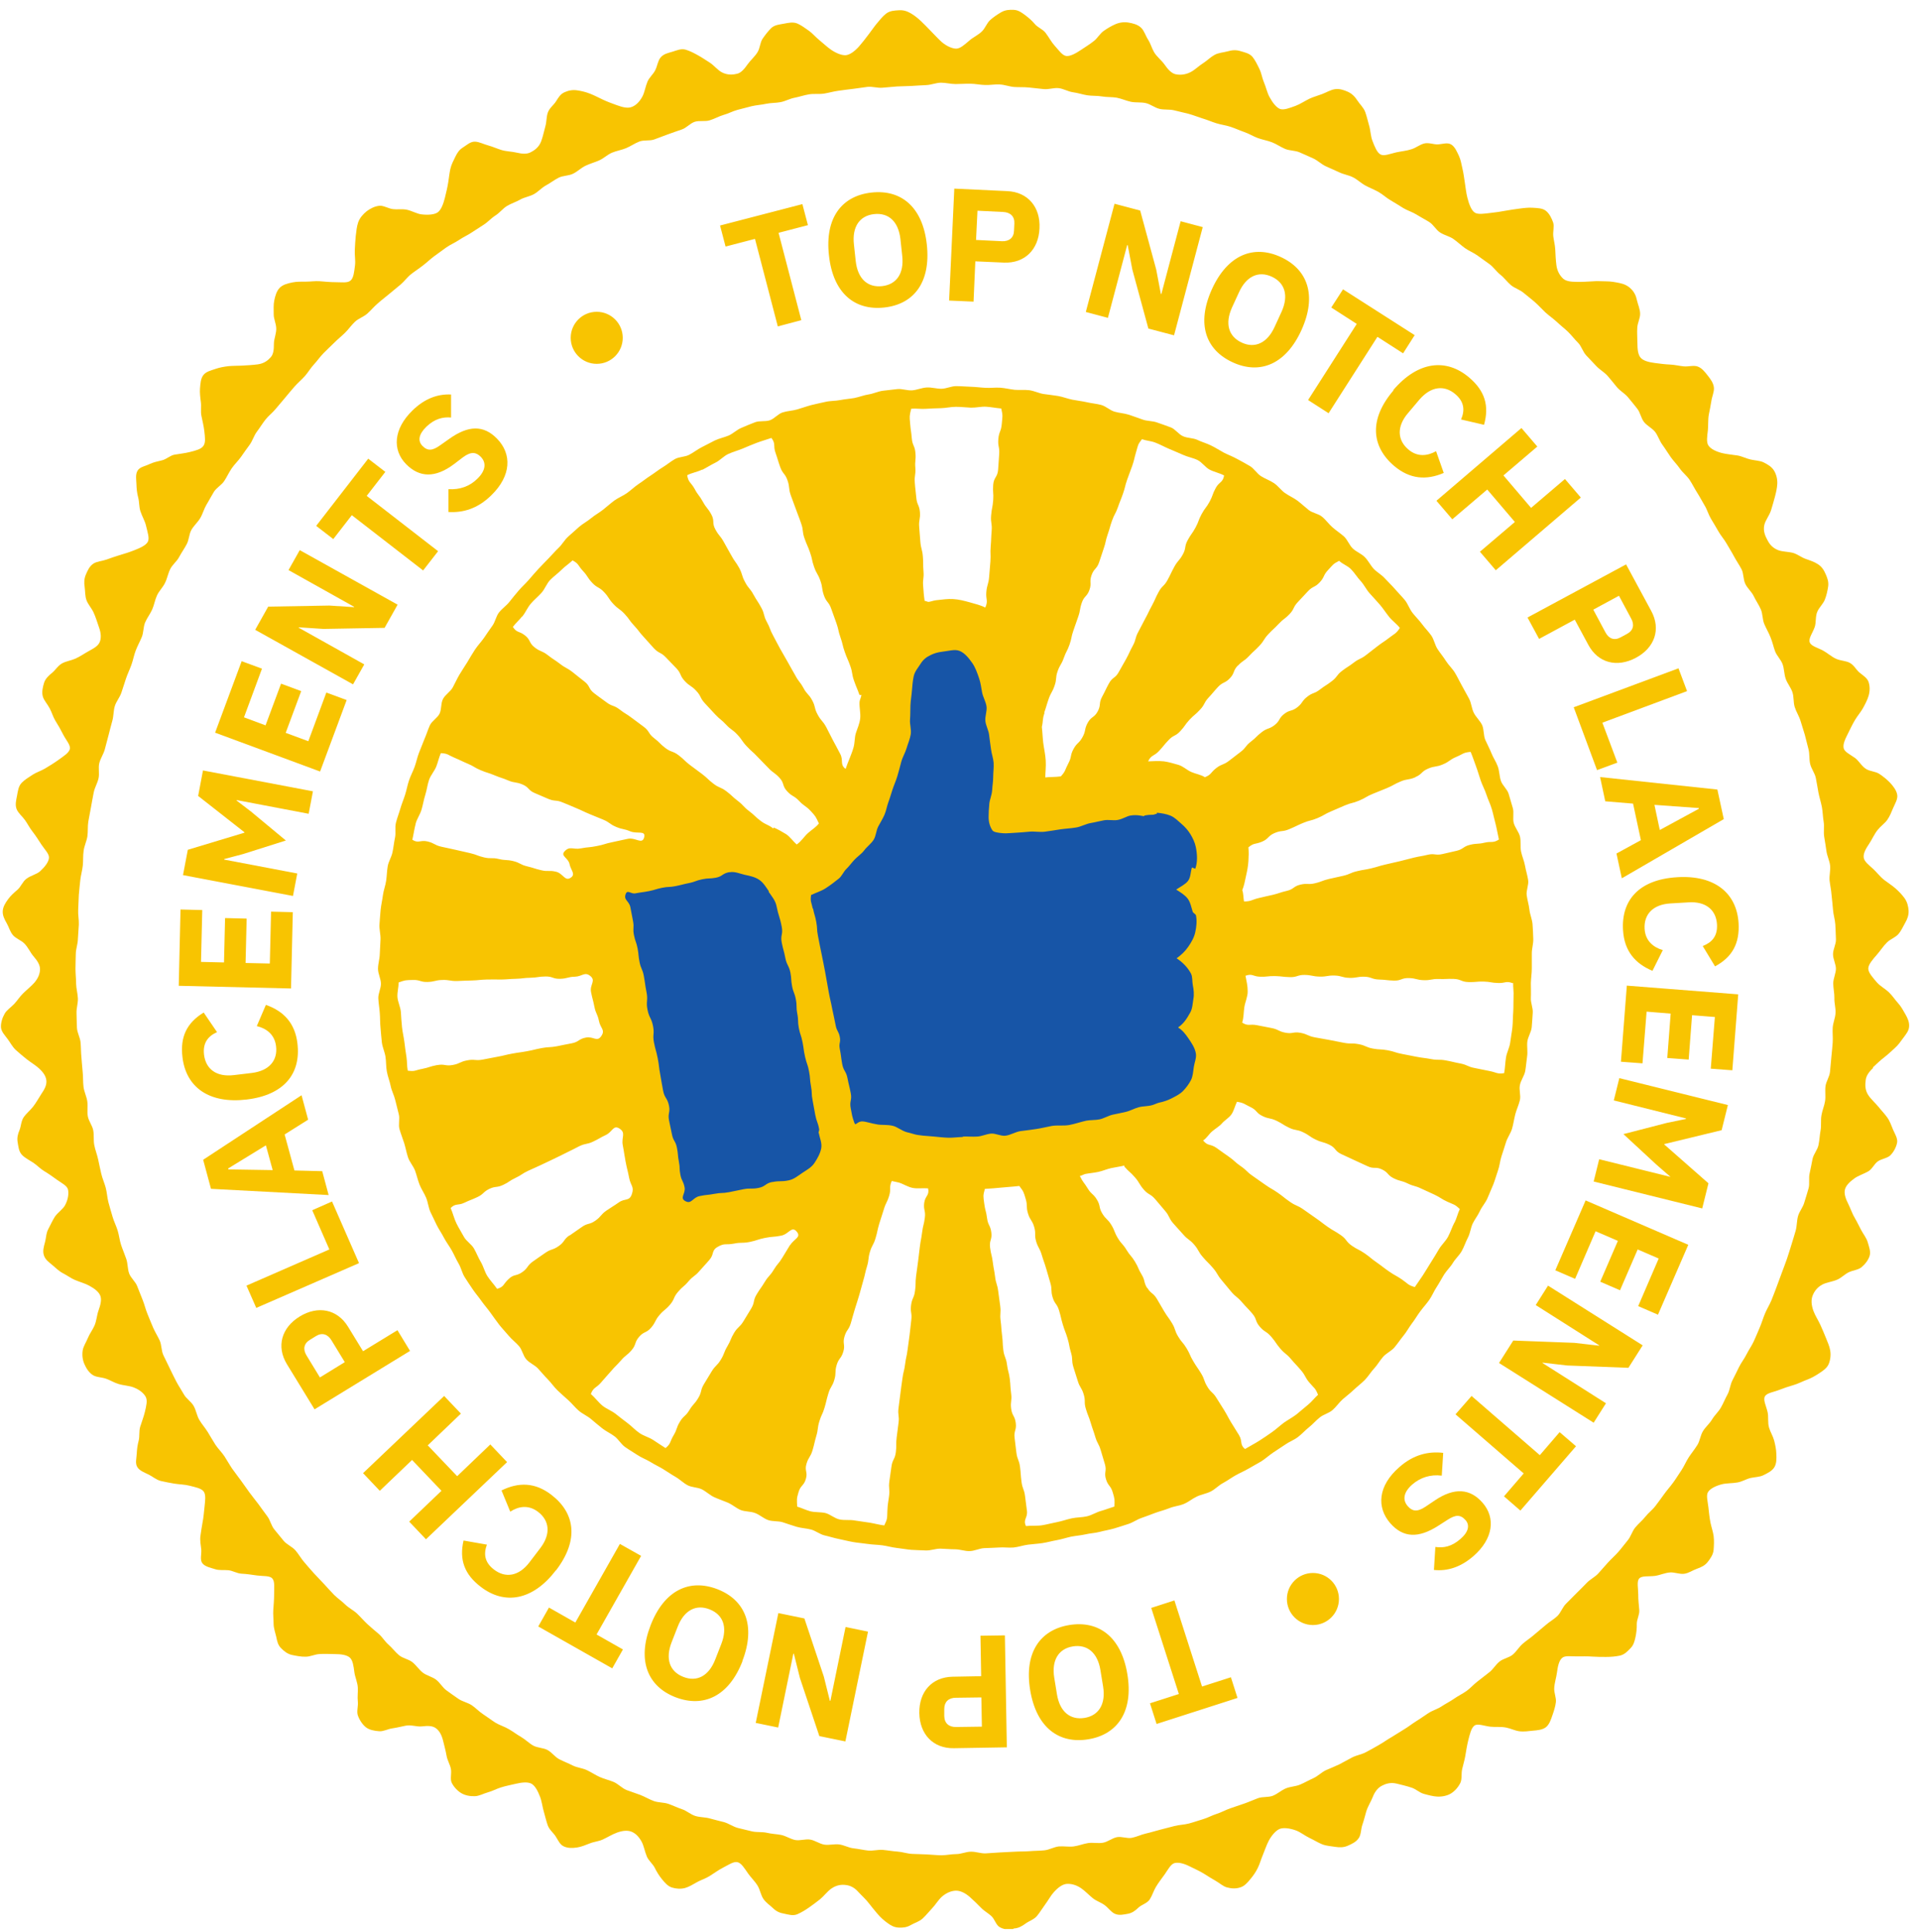 <svg xmlns="http://www.w3.org/2000/svg" width="160" height="161" viewBox="0 0 160 161" fill="none"><g clip-path="url(#clip0_205_5495)"><path d="M156.065 88.972C156.361 88.701 156.683 88.376 157.031 88.114C157.335 87.886 157.605 87.614 157.883 87.369C158.188 87.106 158.388 86.8 158.597 86.519C158.832 86.195 159.075 85.924 159.092 85.556C159.119 85.188 158.971 84.864 158.771 84.513C158.597 84.216 158.423 83.874 158.153 83.585C157.91 83.313 157.701 82.989 157.431 82.726C157.109 82.411 156.683 82.192 156.413 81.885C156.065 81.474 155.691 81.071 155.691 80.729C155.691 80.388 156.057 79.967 156.413 79.564C156.683 79.257 156.935 78.855 157.257 78.539C157.527 78.276 157.927 78.145 158.179 77.873C158.44 77.584 158.588 77.216 158.762 76.919C158.962 76.577 159.066 76.253 159.049 75.894C159.023 75.526 158.936 75.167 158.701 74.843C158.492 74.562 158.231 74.282 157.927 74.019C157.649 73.782 157.318 73.572 157.022 73.344C156.674 73.073 156.396 72.696 156.1 72.425C155.709 72.066 155.352 71.803 155.309 71.47C155.265 71.128 155.483 70.734 155.787 70.287C156.013 69.946 156.196 69.508 156.483 69.157C156.718 68.859 157.048 68.64 157.266 68.343C157.492 68.019 157.631 67.659 157.762 67.344C157.918 66.976 158.162 66.608 158.101 66.24C158.04 65.872 157.77 65.522 157.492 65.224C157.248 64.97 156.935 64.716 156.605 64.497C156.3 64.296 155.848 64.296 155.526 64.103C155.143 63.875 154.909 63.411 154.587 63.174C154.152 62.868 153.717 62.675 153.639 62.36C153.56 62.027 153.76 61.606 154.004 61.124C154.187 60.757 154.378 60.345 154.613 59.959C154.813 59.635 155.065 59.346 155.248 59.022C155.439 58.672 155.622 58.321 155.718 57.988C155.831 57.603 155.831 57.2 155.718 56.85C155.604 56.499 155.257 56.306 154.952 56.052C154.682 55.825 154.491 55.422 154.134 55.238C153.804 55.071 153.386 55.071 153.038 54.922C152.63 54.747 152.29 54.423 151.934 54.23C151.464 53.976 150.925 53.854 150.812 53.538C150.69 53.223 151.038 52.776 151.221 52.277C151.36 51.892 151.264 51.357 151.455 50.954C151.612 50.612 151.925 50.332 152.064 49.991C152.212 49.623 152.29 49.246 152.343 48.904C152.404 48.51 152.29 48.195 152.143 47.862C151.995 47.52 151.829 47.24 151.49 47.021C151.194 46.828 150.847 46.714 150.473 46.583C150.125 46.46 149.811 46.206 149.455 46.092C149.029 45.97 148.542 45.996 148.167 45.847C147.672 45.654 147.419 45.286 147.272 44.989C147.115 44.691 146.906 44.262 147.028 43.745C147.124 43.35 147.446 42.965 147.585 42.536C147.698 42.177 147.802 41.8 147.898 41.45C148.002 41.064 148.089 40.679 148.107 40.328C148.124 39.925 148.028 39.54 147.837 39.225C147.646 38.909 147.315 38.708 146.958 38.533C146.645 38.384 146.254 38.384 145.871 38.296C145.515 38.217 145.167 38.025 144.793 37.963C144.349 37.893 143.897 37.858 143.505 37.762C142.992 37.63 142.566 37.42 142.374 37.14C142.183 36.859 142.261 36.395 142.322 35.87C142.366 35.467 142.322 34.994 142.401 34.556C142.47 34.188 142.557 33.811 142.609 33.452C142.661 33.058 142.853 32.672 142.827 32.322C142.792 31.919 142.54 31.595 142.314 31.306C142.087 31.017 141.835 30.675 141.461 30.544C141.131 30.43 140.704 30.57 140.313 30.535C139.948 30.5 139.574 30.403 139.2 30.386C138.756 30.368 138.304 30.307 137.904 30.254C137.373 30.184 136.955 30.07 136.729 29.825C136.503 29.571 136.451 29.133 136.451 28.599C136.451 28.187 136.407 27.732 136.442 27.285C136.468 26.908 136.677 26.532 136.677 26.164C136.677 25.769 136.494 25.384 136.416 25.042C136.338 24.648 136.181 24.333 135.92 24.079C135.659 23.816 135.346 23.667 134.955 23.588C134.616 23.518 134.242 23.448 133.841 23.448C133.476 23.448 133.093 23.413 132.719 23.448C132.276 23.474 131.832 23.5 131.423 23.492C130.893 23.492 130.501 23.439 130.258 23.22C130.014 22.992 129.771 22.633 129.701 22.108C129.649 21.705 129.623 21.249 129.605 20.802C129.588 20.426 129.484 20.049 129.44 19.69C129.397 19.296 129.536 18.884 129.431 18.551C129.301 18.174 129.11 17.798 128.823 17.57C128.536 17.342 128.118 17.342 127.727 17.316C127.379 17.29 127.013 17.334 126.622 17.386C126.257 17.439 125.883 17.483 125.517 17.553C125.082 17.64 124.63 17.701 124.23 17.745C123.699 17.807 123.151 17.903 122.882 17.71C122.603 17.517 122.412 16.992 122.281 16.475C122.177 16.081 122.134 15.617 122.064 15.179C122.003 14.802 121.96 14.425 121.873 14.066C121.786 13.681 121.725 13.304 121.577 12.989C121.403 12.63 121.246 12.235 120.933 12.043C120.62 11.85 120.203 12.016 119.802 12.034C119.455 12.043 119.046 11.859 118.663 11.964C118.306 12.06 117.993 12.323 117.628 12.437C117.202 12.577 116.749 12.612 116.349 12.7C115.827 12.822 115.34 13.032 115.045 12.875C114.749 12.717 114.557 12.226 114.366 11.727C114.218 11.351 114.218 10.877 114.088 10.448C113.983 10.08 113.896 9.695 113.775 9.353C113.644 8.977 113.322 8.696 113.131 8.398C112.913 8.057 112.67 7.812 112.331 7.654C112 7.505 111.626 7.374 111.235 7.435C110.887 7.487 110.548 7.698 110.182 7.838C109.843 7.969 109.469 8.066 109.13 8.223C108.73 8.416 108.347 8.679 107.973 8.819C107.468 9.003 106.981 9.196 106.668 9.082C106.355 8.959 106.033 8.539 105.781 8.066C105.59 7.706 105.494 7.242 105.32 6.839C105.172 6.489 105.12 6.086 104.955 5.753C104.781 5.394 104.598 5.017 104.38 4.746C104.128 4.439 103.702 4.36 103.354 4.255C103.006 4.15 102.676 4.167 102.293 4.281C101.954 4.378 101.545 4.386 101.206 4.579C100.884 4.754 100.605 5.043 100.292 5.245C99.91 5.481 99.579 5.823 99.222 6.007C98.753 6.252 98.283 6.261 97.944 6.182C97.622 6.103 97.326 5.788 97.022 5.35C96.787 5.017 96.395 4.728 96.169 4.343C95.978 4.01 95.882 3.624 95.682 3.318C95.465 2.985 95.352 2.564 95.099 2.319C94.812 2.039 94.404 1.942 94.038 1.881C93.682 1.82 93.308 1.864 92.942 2.021C92.62 2.161 92.29 2.354 91.968 2.582C91.672 2.792 91.472 3.16 91.185 3.397C90.837 3.677 90.437 3.922 90.098 4.15C89.654 4.448 89.193 4.702 88.863 4.667C88.532 4.632 88.237 4.194 87.88 3.799C87.61 3.502 87.401 3.09 87.132 2.74C86.906 2.433 86.471 2.293 86.236 2.004C85.975 1.697 85.705 1.469 85.427 1.259C85.105 1.023 84.853 0.839 84.479 0.821C84.122 0.804 83.774 0.821 83.426 1.023C83.131 1.198 82.809 1.408 82.513 1.671C82.243 1.916 82.113 2.319 81.852 2.591C81.539 2.915 81.087 3.107 80.782 3.379C80.373 3.729 80.017 4.054 79.686 4.054C79.356 4.054 78.886 3.852 78.477 3.502C78.173 3.23 77.859 2.88 77.546 2.564C77.285 2.293 77.024 2.021 76.755 1.767C76.468 1.496 76.189 1.277 75.885 1.101C75.546 0.909 75.259 0.83 74.885 0.856C74.519 0.882 74.163 0.891 73.841 1.136C73.562 1.347 73.328 1.653 73.067 1.96C72.832 2.24 72.623 2.564 72.388 2.862C72.119 3.221 71.84 3.58 71.579 3.878C71.223 4.273 70.84 4.553 70.51 4.597C70.179 4.632 69.718 4.456 69.274 4.159C68.935 3.931 68.605 3.607 68.257 3.326C67.961 3.09 67.717 2.783 67.422 2.573C67.1 2.345 66.778 2.109 66.465 1.969C66.099 1.811 65.717 1.899 65.351 1.969C64.986 2.039 64.56 2.065 64.273 2.337C64.021 2.582 63.768 2.906 63.542 3.239C63.342 3.545 63.333 4.001 63.142 4.325C62.916 4.711 62.551 5.008 62.316 5.341C62.011 5.779 61.75 6.068 61.428 6.147C61.107 6.226 60.637 6.279 60.167 6.033C59.802 5.849 59.506 5.446 59.132 5.21C58.81 5.008 58.497 4.789 58.175 4.614C57.827 4.421 57.48 4.237 57.14 4.141C56.758 4.027 56.392 4.202 56.044 4.308C55.696 4.413 55.296 4.483 55.044 4.798C54.818 5.07 54.783 5.499 54.6 5.858C54.435 6.191 54.105 6.454 53.957 6.804C53.783 7.216 53.722 7.689 53.531 8.048C53.278 8.521 52.956 8.801 52.643 8.915C52.33 9.038 51.93 8.959 51.425 8.775C51.043 8.635 50.617 8.486 50.216 8.293C49.877 8.136 49.538 7.952 49.199 7.82C48.833 7.671 48.459 7.584 48.111 7.531C47.72 7.47 47.372 7.54 47.042 7.689C46.702 7.838 46.537 8.127 46.32 8.469C46.128 8.766 45.78 9.012 45.65 9.388C45.528 9.739 45.554 10.15 45.45 10.518C45.328 10.948 45.241 11.403 45.093 11.789C44.902 12.288 44.519 12.542 44.223 12.691C43.928 12.848 43.545 12.84 43.032 12.717C42.64 12.621 42.17 12.63 41.744 12.489C41.388 12.375 41.04 12.218 40.683 12.121C40.3 12.016 39.944 11.824 39.596 11.806C39.196 11.789 38.909 12.086 38.596 12.279C38.282 12.472 38.117 12.708 37.943 13.068C37.795 13.383 37.613 13.698 37.526 14.092C37.447 14.451 37.413 14.828 37.352 15.205C37.282 15.643 37.169 16.098 37.073 16.493C36.943 17.009 36.752 17.509 36.473 17.701C36.195 17.894 35.664 17.929 35.134 17.868C34.733 17.824 34.316 17.561 33.872 17.474C33.507 17.404 33.107 17.474 32.742 17.43C32.35 17.377 31.968 17.123 31.628 17.15C31.228 17.185 30.845 17.386 30.558 17.605C30.271 17.833 29.976 18.157 29.845 18.542C29.732 18.875 29.689 19.287 29.645 19.681C29.61 20.049 29.584 20.435 29.567 20.811C29.541 21.258 29.636 21.713 29.584 22.116C29.515 22.651 29.471 23.159 29.219 23.378C28.967 23.606 28.462 23.518 27.931 23.518C27.523 23.518 27.088 23.474 26.635 23.439C26.261 23.413 25.87 23.474 25.505 23.474C25.113 23.474 24.722 23.465 24.383 23.536C23.991 23.614 23.574 23.72 23.313 23.982C23.052 24.245 22.93 24.666 22.852 25.06C22.782 25.401 22.808 25.796 22.808 26.199C22.808 26.567 22.991 26.934 23.017 27.32C23.052 27.767 22.826 28.231 22.826 28.634C22.826 29.168 22.782 29.527 22.556 29.781C22.33 30.035 22.008 30.298 21.477 30.368C21.077 30.421 20.625 30.447 20.173 30.473C19.799 30.491 19.416 30.482 19.051 30.517C18.659 30.561 18.294 30.631 17.963 30.745C17.589 30.876 17.172 30.964 16.946 31.262C16.719 31.551 16.702 31.98 16.667 32.374C16.641 32.725 16.685 33.101 16.737 33.496C16.789 33.864 16.711 34.267 16.78 34.634C16.867 35.072 16.98 35.51 17.024 35.913C17.085 36.448 17.146 36.886 16.954 37.157C16.763 37.438 16.337 37.543 15.823 37.674C15.432 37.77 14.989 37.823 14.554 37.893C14.18 37.954 13.858 38.287 13.501 38.366C13.118 38.454 12.77 38.533 12.457 38.681C12.101 38.857 11.657 38.909 11.466 39.225C11.274 39.54 11.353 39.96 11.37 40.363C11.379 40.714 11.414 41.09 11.518 41.476C11.614 41.835 11.579 42.238 11.7 42.606C11.84 43.035 12.083 43.429 12.17 43.824C12.292 44.349 12.475 44.857 12.318 45.155C12.162 45.453 11.675 45.672 11.179 45.865C10.805 46.014 10.37 46.154 9.944 46.276C9.578 46.382 9.23 46.513 8.882 46.636C8.508 46.767 8.091 46.784 7.795 46.968C7.456 47.187 7.308 47.538 7.16 47.879C7.012 48.221 6.995 48.545 7.056 48.939C7.108 49.29 7.073 49.693 7.221 50.061C7.36 50.402 7.638 50.7 7.795 51.042C7.986 51.453 8.108 51.892 8.247 52.277C8.43 52.785 8.439 53.179 8.317 53.495C8.195 53.81 7.882 54.003 7.412 54.257C7.056 54.449 6.69 54.712 6.282 54.896C5.934 55.045 5.533 55.106 5.203 55.273C4.846 55.457 4.629 55.833 4.359 56.061C4.055 56.315 3.785 56.552 3.672 56.911C3.568 57.261 3.463 57.664 3.568 58.05C3.663 58.383 3.959 58.689 4.142 59.04C4.316 59.364 4.42 59.749 4.611 60.065C4.855 60.45 5.072 60.835 5.255 61.203C5.499 61.685 5.899 62.105 5.821 62.43C5.742 62.754 5.273 63.043 4.838 63.358C4.507 63.595 4.124 63.831 3.742 64.059C3.411 64.252 3.037 64.366 2.724 64.567C2.393 64.786 2.037 64.996 1.802 65.25C1.524 65.539 1.489 65.96 1.419 66.319C1.35 66.678 1.237 67.09 1.393 67.458C1.532 67.782 1.863 68.045 2.089 68.36C2.298 68.658 2.472 69.008 2.707 69.306C2.985 69.657 3.22 70.042 3.446 70.384C3.742 70.83 4.116 71.172 4.081 71.514C4.046 71.847 3.742 72.249 3.35 72.609C3.054 72.88 2.55 72.968 2.193 73.248C1.889 73.476 1.741 73.905 1.463 74.15C1.158 74.413 0.889 74.65 0.68 74.939C0.445 75.263 0.254 75.561 0.228 75.937C0.21 76.305 0.367 76.612 0.567 76.962C0.741 77.26 0.836 77.672 1.097 77.961C1.341 78.233 1.75 78.364 2.019 78.627C2.341 78.942 2.524 79.398 2.794 79.704C3.141 80.107 3.333 80.431 3.333 80.773C3.333 81.115 3.211 81.491 2.863 81.903C2.593 82.21 2.228 82.49 1.915 82.805C1.645 83.068 1.437 83.401 1.193 83.664C0.923 83.953 0.567 84.172 0.393 84.478C0.193 84.82 0.062 85.249 0.08 85.617C0.106 85.994 0.419 86.3 0.654 86.624C0.863 86.905 1.045 87.273 1.341 87.536C1.619 87.772 1.906 88.035 2.211 88.271C2.559 88.543 2.95 88.771 3.246 89.042C3.637 89.401 3.829 89.717 3.863 90.05C3.898 90.391 3.759 90.724 3.455 91.162C3.228 91.504 3.02 91.907 2.741 92.257C2.506 92.555 2.193 92.8 1.985 93.098C1.758 93.422 1.758 93.86 1.628 94.184C1.471 94.552 1.411 94.85 1.471 95.209C1.541 95.577 1.558 95.971 1.837 96.26C2.08 96.514 2.446 96.69 2.776 96.909C3.081 97.11 3.35 97.408 3.672 97.601C4.055 97.829 4.411 98.082 4.733 98.319C5.168 98.626 5.577 98.818 5.664 99.134C5.742 99.467 5.681 99.948 5.438 100.421C5.255 100.789 4.803 101.052 4.559 101.429C4.359 101.753 4.203 102.103 4.029 102.427C3.837 102.778 3.846 103.19 3.75 103.531C3.646 103.917 3.542 104.267 3.655 104.617C3.759 104.968 4.055 105.187 4.368 105.441C4.638 105.669 4.899 105.94 5.255 106.124C5.586 106.291 5.89 106.527 6.238 106.676C6.647 106.851 7.09 106.965 7.438 107.158C7.908 107.412 8.239 107.683 8.36 107.999C8.482 108.314 8.387 108.735 8.204 109.243C8.065 109.628 8.047 110.119 7.856 110.522C7.699 110.863 7.465 111.17 7.325 111.511C7.177 111.879 6.943 112.212 6.89 112.554C6.83 112.948 6.882 113.342 7.03 113.684C7.177 114.026 7.404 114.394 7.734 114.604C8.03 114.796 8.473 114.779 8.839 114.91C9.187 115.033 9.517 115.243 9.874 115.348C10.3 115.48 10.77 115.488 11.144 115.637C11.64 115.83 11.988 116.128 12.144 116.426C12.301 116.724 12.196 117.153 12.075 117.67C11.979 118.064 11.822 118.484 11.683 118.914C11.57 119.273 11.648 119.702 11.561 120.052C11.457 120.438 11.414 120.788 11.396 121.139C11.379 121.542 11.248 121.953 11.44 122.269C11.631 122.584 12.031 122.724 12.388 122.899C12.701 123.048 13.014 123.337 13.405 123.434C13.762 123.513 14.145 123.591 14.519 123.653C14.954 123.723 15.406 123.723 15.797 123.828C16.311 123.959 16.789 124.047 16.98 124.319C17.172 124.599 17.093 125.081 17.041 125.615C16.998 126.018 16.963 126.473 16.876 126.911C16.806 127.279 16.754 127.665 16.702 128.024C16.65 128.418 16.737 128.786 16.772 129.136C16.806 129.539 16.641 130.004 16.867 130.293C17.093 130.582 17.546 130.661 17.92 130.783C18.25 130.897 18.633 130.836 19.024 130.871C19.39 130.906 19.746 131.142 20.129 131.16C20.573 131.178 21.016 131.256 21.416 131.309C21.947 131.379 22.478 131.309 22.695 131.563C22.921 131.817 22.834 132.343 22.843 132.877C22.843 133.289 22.808 133.735 22.773 134.182C22.747 134.559 22.799 134.944 22.799 135.312C22.799 135.706 22.939 136.066 23.017 136.407C23.095 136.801 23.165 137.117 23.426 137.371C23.687 137.634 23.965 137.861 24.357 137.94C24.696 138.01 25.087 138.089 25.479 138.08C25.844 138.08 26.218 137.888 26.592 137.861C27.036 137.826 27.488 137.861 27.897 137.861C28.427 137.861 28.897 137.931 29.149 138.15C29.401 138.378 29.462 138.842 29.532 139.377C29.584 139.78 29.802 140.227 29.819 140.673C29.836 141.05 29.776 141.435 29.819 141.803C29.863 142.198 29.706 142.636 29.819 142.968C29.95 143.345 30.202 143.73 30.489 143.958C30.776 144.186 31.211 144.265 31.611 144.291C31.959 144.317 32.324 144.098 32.724 144.046C33.09 143.993 33.446 143.897 33.82 143.827C34.255 143.739 34.742 143.932 35.142 143.888C35.673 143.827 36.03 143.836 36.308 144.028C36.578 144.221 36.786 144.536 36.917 145.053C37.013 145.447 37.134 145.885 37.212 146.323C37.273 146.7 37.491 147.042 37.569 147.401C37.656 147.786 37.491 148.259 37.639 148.575C37.813 148.934 38.117 149.258 38.439 149.451C38.761 149.643 39.178 149.722 39.578 149.705C39.926 149.696 40.292 149.486 40.666 149.381C41.022 149.284 41.353 149.1 41.709 148.986C42.136 148.846 42.588 148.767 42.98 148.671C43.493 148.548 43.989 148.505 44.284 148.662C44.58 148.82 44.815 149.258 45.006 149.757C45.154 150.134 45.197 150.598 45.328 151.028C45.432 151.395 45.519 151.772 45.641 152.123C45.772 152.499 46.111 152.753 46.302 153.051C46.52 153.393 46.659 153.743 46.989 153.892C47.32 154.041 47.694 154.041 48.094 153.98C48.442 153.927 48.79 153.778 49.155 153.638C49.495 153.498 49.895 153.472 50.234 153.314C50.643 153.121 51.025 152.885 51.408 152.744C51.913 152.561 52.295 152.543 52.608 152.657C52.922 152.779 53.217 153.034 53.47 153.498C53.661 153.857 53.73 154.321 53.904 154.733C54.052 155.083 54.4 155.346 54.566 155.679C54.739 156.038 54.94 156.345 55.157 156.616C55.409 156.923 55.644 157.203 55.992 157.317C56.34 157.422 56.723 157.457 57.105 157.352C57.436 157.256 57.767 157.046 58.114 156.853C58.436 156.678 58.81 156.564 59.132 156.362C59.515 156.126 59.871 155.854 60.237 155.67C60.715 155.425 61.133 155.127 61.463 155.206C61.785 155.285 62.046 155.723 62.35 156.161C62.585 156.494 62.925 156.809 63.151 157.194C63.342 157.527 63.403 157.939 63.603 158.246C63.821 158.579 64.16 158.789 64.412 159.034C64.699 159.314 64.986 159.437 65.351 159.498C65.708 159.568 66.082 159.7 66.447 159.542C66.769 159.402 67.108 159.201 67.43 158.973C67.726 158.763 68.039 158.535 68.335 158.298C68.683 158.009 68.953 157.624 69.292 157.396C69.727 157.098 70.135 157.063 70.475 157.107C70.805 157.142 71.171 157.282 71.527 157.685C71.797 157.983 72.145 158.281 72.414 158.64C72.649 158.946 72.893 159.236 73.128 159.516C73.389 159.822 73.65 160.05 73.937 160.26C74.258 160.497 74.519 160.637 74.885 160.655C75.241 160.672 75.554 160.646 75.902 160.444C76.198 160.269 76.598 160.164 76.885 159.901C77.155 159.656 77.39 159.349 77.651 159.078C77.964 158.754 78.199 158.333 78.503 158.07C78.912 157.72 79.338 157.58 79.677 157.58C80.017 157.58 80.417 157.755 80.817 158.106C81.121 158.377 81.452 158.692 81.765 159.017C82.017 159.279 82.356 159.455 82.617 159.7C82.896 159.963 83 160.436 83.296 160.611C83.626 160.812 84.044 160.839 84.392 160.839C84.418 160.839 84.444 160.742 84.47 160.734C84.844 160.716 85.14 160.558 85.462 160.322C85.74 160.112 86.166 159.989 86.419 159.682C86.653 159.402 86.853 159.06 87.08 158.754C87.349 158.395 87.558 157.992 87.828 157.694C88.184 157.3 88.532 157.063 88.854 157.019C89.185 156.984 89.628 157.063 90.072 157.361C90.411 157.589 90.724 157.93 91.072 158.211C91.368 158.447 91.751 158.561 92.046 158.78C92.368 159.008 92.586 159.367 92.907 159.507C93.273 159.665 93.621 159.568 93.986 159.507C94.351 159.437 94.586 159.262 94.873 158.99C95.126 158.745 95.595 158.64 95.813 158.307C96.013 158 96.126 157.606 96.317 157.282C96.543 156.897 96.822 156.555 97.056 156.222C97.361 155.784 97.57 155.355 97.892 155.276C98.222 155.197 98.683 155.32 99.162 155.565C99.527 155.749 99.953 155.933 100.336 156.17C100.658 156.371 100.971 156.573 101.284 156.748C101.632 156.94 101.91 157.221 102.249 157.308C102.632 157.413 103.006 157.422 103.354 157.308C103.702 157.203 103.946 156.923 104.198 156.616C104.424 156.345 104.641 156.047 104.815 155.688C104.981 155.355 105.076 154.987 105.224 154.637C105.398 154.225 105.537 153.778 105.729 153.419C105.981 152.946 106.346 152.543 106.651 152.429C106.964 152.306 107.494 152.377 107.999 152.561C108.382 152.701 108.747 153.007 109.156 153.2C109.495 153.358 109.826 153.568 110.165 153.708C110.53 153.857 110.922 153.866 111.261 153.927C111.652 153.988 111.991 153.98 112.322 153.831C112.661 153.682 113.027 153.515 113.244 153.174C113.435 152.876 113.401 152.438 113.54 152.061C113.661 151.711 113.748 151.343 113.853 150.984C113.983 150.554 114.244 150.16 114.392 149.784C114.584 149.284 114.853 148.995 115.149 148.838C115.445 148.68 115.862 148.531 116.375 148.654C116.767 148.75 117.219 148.855 117.637 148.995C117.993 149.109 118.298 149.416 118.654 149.512C119.037 149.617 119.428 149.722 119.776 149.74C120.176 149.757 120.603 149.67 120.916 149.477C121.229 149.284 121.525 148.951 121.699 148.592C121.847 148.277 121.76 147.83 121.847 147.445C121.925 147.086 122.047 146.718 122.108 146.35C122.177 145.912 122.255 145.456 122.351 145.062C122.482 144.545 122.603 144.011 122.873 143.818C123.151 143.625 123.673 143.853 124.204 143.914C124.604 143.958 125.065 143.897 125.509 143.985C125.874 144.055 126.23 144.239 126.596 144.291C126.987 144.344 127.379 144.282 127.727 144.247C128.127 144.212 128.536 144.177 128.823 143.958C129.11 143.73 129.24 143.336 129.371 142.951C129.484 142.618 129.614 142.25 129.658 141.856C129.692 141.488 129.501 141.094 129.518 140.717C129.536 140.27 129.692 139.824 129.745 139.412C129.814 138.877 129.919 138.404 130.171 138.185C130.423 137.958 130.901 138.063 131.432 138.054C131.832 138.054 132.276 138.037 132.719 138.072C133.093 138.098 133.485 138.098 133.85 138.098C134.242 138.098 134.633 138.063 134.972 137.993C135.364 137.914 135.616 137.642 135.868 137.38C136.129 137.117 136.207 136.828 136.294 136.433C136.364 136.092 136.407 135.741 136.399 135.338C136.399 134.971 136.634 134.576 136.607 134.2C136.573 133.753 136.512 133.315 136.521 132.903C136.521 132.369 136.381 131.808 136.599 131.563C136.825 131.309 137.39 131.414 137.912 131.344C138.312 131.291 138.747 131.081 139.191 131.055C139.565 131.037 139.965 131.213 140.33 131.169C140.722 131.125 141.061 130.871 141.392 130.757C141.766 130.626 142.079 130.477 142.305 130.188C142.531 129.899 142.766 129.574 142.801 129.172C142.827 128.821 142.853 128.409 142.801 128.015C142.748 127.647 142.618 127.279 142.54 126.911C142.453 126.473 142.409 126.027 142.366 125.624C142.305 125.089 142.157 124.616 142.348 124.336C142.54 124.056 142.983 123.837 143.497 123.705C143.888 123.609 144.358 123.635 144.793 123.556C145.167 123.495 145.506 123.276 145.862 123.188C146.245 123.101 146.637 123.11 146.95 122.952C147.306 122.777 147.672 122.602 147.863 122.286C148.054 121.971 148.046 121.568 148.028 121.165C148.02 120.815 147.941 120.438 147.846 120.061C147.75 119.702 147.541 119.378 147.428 119.01C147.289 118.581 147.393 118.081 147.298 117.687C147.176 117.162 146.915 116.689 147.072 116.391C147.228 116.093 147.759 116.04 148.254 115.848C148.628 115.699 149.046 115.559 149.472 115.436C149.838 115.331 150.177 115.147 150.525 115.015C150.899 114.884 151.238 114.691 151.534 114.499C151.873 114.28 152.221 114.052 152.377 113.719C152.525 113.386 152.586 112.948 152.517 112.554C152.464 112.212 152.29 111.836 152.143 111.468C152.003 111.126 151.856 110.767 151.699 110.425C151.508 110.014 151.255 109.637 151.116 109.251C150.934 108.743 150.925 108.34 151.038 108.025C151.151 107.71 151.377 107.324 151.847 107.07C152.203 106.877 152.682 106.834 153.091 106.659C153.439 106.51 153.717 106.212 154.047 106.045C154.404 105.87 154.848 105.844 155.117 105.625C155.422 105.371 155.7 105.02 155.805 104.661C155.909 104.311 155.752 103.908 155.639 103.522C155.544 103.19 155.3 102.892 155.109 102.541C154.935 102.217 154.778 101.876 154.587 101.551C154.352 101.166 154.213 100.719 154.03 100.36C153.787 99.878 153.665 99.484 153.743 99.151C153.821 98.827 154.1 98.529 154.535 98.214C154.865 97.977 155.309 97.846 155.691 97.627C156.022 97.434 156.196 96.987 156.5 96.786C156.831 96.567 157.301 96.532 157.544 96.278C157.823 95.989 158.023 95.595 158.092 95.236C158.153 94.876 157.91 94.517 157.753 94.149C157.614 93.825 157.501 93.457 157.275 93.142C157.066 92.844 156.796 92.573 156.561 92.275C156.274 91.924 155.918 91.618 155.691 91.276C155.396 90.829 155.431 90.374 155.474 90.032C155.509 89.699 155.7 89.375 156.092 89.016L156.065 88.972ZM152.995 80.712C152.995 81.123 152.778 81.535 152.769 81.947C152.769 82.359 152.873 82.77 152.865 83.182C152.847 83.594 152.986 84.014 152.96 84.426C152.943 84.838 152.751 85.24 152.725 85.652C152.699 86.064 152.751 86.484 152.725 86.887C152.691 87.299 152.656 87.711 152.612 88.114C152.569 88.525 152.543 88.937 152.499 89.34C152.456 89.752 152.177 90.129 152.125 90.531C152.073 90.943 152.151 91.364 152.09 91.767C152.029 92.17 151.847 92.564 151.786 92.967C151.716 93.37 151.786 93.799 151.716 94.202C151.638 94.605 151.629 95.025 151.542 95.428C151.464 95.831 151.134 96.182 151.047 96.585C150.96 96.987 150.899 97.391 150.803 97.793C150.707 98.196 150.82 98.643 150.716 99.037C150.612 99.432 150.473 99.826 150.359 100.22C150.255 100.614 149.951 100.956 149.838 101.35C149.724 101.744 149.751 102.182 149.637 102.576C149.516 102.971 149.411 103.365 149.281 103.759C149.15 104.153 149.046 104.547 148.907 104.933C148.776 105.318 148.62 105.704 148.481 106.089C148.341 106.475 148.202 106.86 148.054 107.245C147.907 107.631 147.767 108.016 147.611 108.393C147.454 108.77 147.228 109.12 147.072 109.505C146.915 109.882 146.802 110.285 146.637 110.662C146.471 111.038 146.323 111.424 146.149 111.792C145.976 112.168 145.732 112.501 145.549 112.869C145.367 113.237 145.106 113.561 144.923 113.929C144.74 114.297 144.566 114.665 144.375 115.033C144.184 115.392 144.158 115.848 143.966 116.207C143.766 116.566 143.618 116.951 143.41 117.311C143.209 117.67 142.879 117.95 142.67 118.309C142.461 118.66 142.122 118.931 141.913 119.282C141.696 119.632 141.661 120.096 141.444 120.438C141.226 120.788 140.965 121.104 140.739 121.445C140.513 121.787 140.356 122.181 140.13 122.523C139.895 122.864 139.687 123.215 139.443 123.548C139.208 123.881 138.921 124.187 138.686 124.52C138.443 124.853 138.208 125.186 137.956 125.51C137.712 125.834 137.364 126.088 137.112 126.412C136.86 126.736 136.529 126.99 136.268 127.314C136.007 127.63 135.903 128.077 135.633 128.392C135.372 128.707 135.129 129.04 134.859 129.347C134.589 129.653 134.276 129.925 133.998 130.231C133.728 130.538 133.459 130.845 133.18 131.151C132.902 131.449 132.502 131.633 132.224 131.931C131.945 132.229 131.649 132.509 131.362 132.798C131.075 133.087 130.788 133.385 130.501 133.665C130.206 133.954 130.075 134.401 129.779 134.69C129.484 134.971 129.11 135.172 128.805 135.444C128.501 135.715 128.17 135.96 127.866 136.232C127.561 136.504 127.213 136.723 126.9 136.994C126.587 137.257 126.378 137.642 126.065 137.905C125.752 138.168 125.274 138.229 124.961 138.483C124.639 138.737 124.43 139.132 124.108 139.377C123.786 139.622 123.464 139.885 123.143 140.13C122.812 140.375 122.542 140.7 122.212 140.936C121.881 141.173 121.499 141.348 121.168 141.584C120.829 141.821 120.464 141.996 120.124 142.224C119.785 142.452 119.368 142.557 119.028 142.784C118.689 143.003 118.359 143.249 118.011 143.459C117.663 143.678 117.35 143.932 116.993 144.142C116.645 144.352 116.306 144.58 115.949 144.79C115.593 144.992 115.262 145.237 114.905 145.439C114.549 145.64 114.192 145.85 113.835 146.034C113.479 146.227 113.044 146.288 112.687 146.472C112.322 146.656 111.974 146.867 111.609 147.051C111.243 147.226 110.861 147.375 110.487 147.541C110.121 147.716 109.817 148.04 109.443 148.207C109.069 148.373 108.712 148.583 108.338 148.741C107.964 148.899 107.521 148.899 107.147 149.057C106.772 149.214 106.451 149.521 106.068 149.67C105.685 149.819 105.215 149.731 104.833 149.871C104.45 150.011 104.076 150.187 103.693 150.318C103.311 150.449 102.919 150.581 102.536 150.712C102.145 150.844 101.788 151.054 101.397 151.176C101.006 151.299 100.64 151.509 100.249 151.623C99.857 151.737 99.475 151.877 99.075 151.982C98.683 152.087 98.257 152.087 97.865 152.193C97.474 152.298 97.074 152.403 96.683 152.499C96.282 152.596 95.9 152.727 95.499 152.815C95.099 152.902 94.725 153.095 94.325 153.174C93.925 153.253 93.473 153.042 93.073 153.121C92.673 153.2 92.316 153.515 91.907 153.585C91.507 153.655 91.072 153.55 90.672 153.612C90.272 153.673 89.88 153.839 89.472 153.892C89.072 153.945 88.645 153.857 88.237 153.892C87.828 153.936 87.445 154.172 87.036 154.216C86.627 154.26 86.219 154.251 85.81 154.286C85.401 154.321 84.992 154.304 84.583 154.33C84.174 154.356 83.766 154.374 83.357 154.391C82.948 154.409 82.548 154.453 82.139 154.47C81.73 154.488 81.321 154.321 80.913 154.33C80.504 154.33 80.095 154.531 79.686 154.531C79.277 154.531 78.868 154.628 78.46 154.628C78.051 154.628 77.642 154.575 77.233 154.558C76.824 154.54 76.416 154.531 76.007 154.514C75.598 154.496 75.198 154.348 74.789 154.321C74.38 154.295 73.98 154.216 73.571 154.181C73.162 154.146 72.745 154.277 72.336 154.234C71.927 154.19 71.527 154.093 71.127 154.05C70.718 154.006 70.335 153.778 69.935 153.726C69.527 153.673 69.1 153.804 68.7 153.743C68.3 153.682 67.926 153.393 67.526 153.323C67.126 153.253 66.682 153.428 66.273 153.358C65.873 153.279 65.508 153.025 65.108 152.937C64.708 152.858 64.29 152.85 63.899 152.753C63.499 152.666 63.064 152.727 62.672 152.639C62.272 152.543 61.872 152.447 61.481 152.35C61.089 152.245 60.733 151.982 60.341 151.868C59.95 151.763 59.55 151.676 59.158 151.562C58.767 151.448 58.332 151.474 57.941 151.352C57.549 151.229 57.218 150.914 56.836 150.791C56.444 150.66 56.079 150.476 55.696 150.344C55.314 150.213 54.861 150.248 54.479 150.108C54.096 149.968 53.739 149.749 53.356 149.6C52.974 149.451 52.582 149.337 52.2 149.188C51.826 149.03 51.521 148.689 51.147 148.522C50.773 148.365 50.364 148.277 49.99 148.11C49.616 147.944 49.277 147.708 48.903 147.532C48.529 147.357 48.094 147.331 47.729 147.147C47.363 146.963 46.981 146.814 46.615 146.63C46.25 146.446 45.989 146.052 45.632 145.859C45.276 145.666 44.797 145.684 44.441 145.491C44.084 145.29 43.788 144.983 43.432 144.773C43.075 144.571 42.753 144.317 42.397 144.116C42.049 143.906 41.64 143.792 41.292 143.582C40.944 143.363 40.622 143.109 40.283 142.89C39.935 142.671 39.657 142.355 39.318 142.127C38.978 141.9 38.535 141.821 38.204 141.593C37.865 141.357 37.534 141.129 37.204 140.884C36.873 140.647 36.664 140.235 36.334 139.99C36.004 139.745 35.56 139.657 35.238 139.412C34.916 139.158 34.681 138.79 34.368 138.536C34.046 138.282 33.577 138.221 33.255 137.958C32.942 137.695 32.689 137.353 32.385 137.082C32.072 136.819 31.863 136.433 31.55 136.171C31.237 135.908 30.924 135.645 30.619 135.365C30.315 135.084 30.054 134.769 29.758 134.489C29.462 134.208 29.071 134.025 28.775 133.735C28.48 133.446 28.14 133.219 27.845 132.93C27.558 132.64 27.288 132.325 27.009 132.027C26.722 131.729 26.444 131.432 26.166 131.134C25.887 130.836 25.627 130.512 25.357 130.205C25.087 129.899 24.887 129.522 24.617 129.215C24.348 128.909 23.913 128.742 23.643 128.427C23.382 128.112 23.121 127.787 22.86 127.472C22.599 127.157 22.521 126.692 22.269 126.368C22.017 126.044 21.791 125.703 21.547 125.378C21.303 125.054 21.043 124.739 20.799 124.406C20.555 124.073 20.329 123.74 20.086 123.407C19.851 123.075 19.59 122.759 19.355 122.418C19.12 122.076 18.929 121.717 18.703 121.375C18.477 121.034 18.172 120.744 17.946 120.403C17.728 120.061 17.528 119.702 17.311 119.352C17.093 119.001 16.815 118.695 16.606 118.335C16.398 117.985 16.345 117.538 16.137 117.179C15.937 116.82 15.528 116.583 15.328 116.224C15.128 115.865 14.893 115.524 14.701 115.164C14.51 114.805 14.336 114.429 14.153 114.061C13.971 113.693 13.797 113.316 13.614 112.948C13.44 112.58 13.475 112.107 13.31 111.73C13.136 111.363 12.918 111.012 12.753 110.636C12.588 110.259 12.44 109.873 12.283 109.497C12.127 109.12 12.04 108.717 11.883 108.332C11.727 107.955 11.579 107.57 11.431 107.193C11.283 106.807 10.9 106.518 10.761 106.133C10.622 105.747 10.657 105.301 10.518 104.915C10.387 104.53 10.222 104.153 10.091 103.759C9.961 103.365 9.926 102.953 9.804 102.559C9.683 102.165 9.491 101.797 9.378 101.403C9.265 101.008 9.143 100.614 9.039 100.22C8.934 99.826 8.917 99.405 8.813 99.002C8.708 98.608 8.534 98.231 8.439 97.829C8.343 97.425 8.265 97.023 8.178 96.628C8.091 96.225 7.934 95.84 7.856 95.437C7.778 95.034 7.847 94.605 7.769 94.202C7.691 93.799 7.386 93.44 7.317 93.028C7.247 92.625 7.334 92.196 7.273 91.784C7.212 91.381 7.012 90.996 6.96 90.584C6.908 90.181 6.934 89.761 6.89 89.349C6.847 88.937 6.821 88.534 6.786 88.123C6.743 87.711 6.751 87.299 6.716 86.896C6.682 86.484 6.438 86.09 6.412 85.678C6.386 85.267 6.395 84.855 6.377 84.443C6.36 84.032 6.508 83.62 6.49 83.208C6.473 82.796 6.351 82.394 6.342 81.982C6.342 81.57 6.29 81.158 6.29 80.747C6.29 80.335 6.308 79.923 6.316 79.511C6.316 79.1 6.482 78.688 6.49 78.285C6.508 77.873 6.551 77.462 6.569 77.059C6.586 76.647 6.49 76.227 6.516 75.824C6.542 75.412 6.542 75 6.569 74.588C6.603 74.177 6.647 73.765 6.69 73.362C6.734 72.95 6.856 72.556 6.899 72.144C6.943 71.733 6.908 71.312 6.969 70.909C7.021 70.498 7.221 70.112 7.282 69.709C7.343 69.306 7.291 68.877 7.36 68.474C7.43 68.071 7.508 67.668 7.586 67.256C7.665 66.853 7.725 66.442 7.812 66.039C7.891 65.636 8.126 65.268 8.213 64.865C8.3 64.462 8.178 64.015 8.273 63.612C8.369 63.209 8.63 62.85 8.734 62.456C8.839 62.062 8.943 61.659 9.048 61.265C9.152 60.87 9.248 60.467 9.361 60.073C9.474 59.679 9.448 59.241 9.569 58.847C9.691 58.453 9.987 58.12 10.117 57.726C10.248 57.331 10.37 56.946 10.5 56.552C10.631 56.166 10.813 55.79 10.953 55.404C11.092 55.019 11.161 54.607 11.309 54.222C11.457 53.836 11.657 53.477 11.814 53.1C11.97 52.724 11.935 52.259 12.092 51.883C12.248 51.506 12.518 51.173 12.683 50.797C12.849 50.42 12.91 49.999 13.084 49.623C13.258 49.246 13.579 48.948 13.753 48.58C13.936 48.212 14.006 47.783 14.188 47.424C14.371 47.056 14.745 46.784 14.928 46.425C15.119 46.066 15.363 45.724 15.554 45.365C15.754 45.006 15.745 44.533 15.945 44.174C16.145 43.815 16.476 43.535 16.685 43.184C16.893 42.834 16.998 42.413 17.206 42.063C17.424 41.712 17.607 41.344 17.824 40.994C18.042 40.644 18.459 40.434 18.685 40.092C18.911 39.75 19.077 39.373 19.311 39.032C19.546 38.69 19.851 38.41 20.086 38.077C20.32 37.744 20.555 37.403 20.799 37.078C21.043 36.746 21.156 36.316 21.399 35.992C21.643 35.668 21.86 35.309 22.112 34.985C22.365 34.661 22.704 34.407 22.965 34.091C23.226 33.776 23.495 33.461 23.756 33.154C24.017 32.839 24.278 32.523 24.548 32.217C24.817 31.91 25.139 31.647 25.409 31.341C25.679 31.034 25.887 30.666 26.166 30.368C26.444 30.07 26.679 29.72 26.966 29.431C27.253 29.133 27.558 28.862 27.845 28.573C28.131 28.284 28.453 28.029 28.749 27.74C29.045 27.451 29.28 27.101 29.576 26.821C29.871 26.54 30.306 26.409 30.611 26.137C30.915 25.866 31.176 25.542 31.489 25.279C31.794 25.007 32.124 24.762 32.437 24.499C32.75 24.236 33.063 23.974 33.377 23.72C33.69 23.457 33.933 23.106 34.255 22.852C34.577 22.598 34.925 22.379 35.247 22.125C35.569 21.88 35.864 21.591 36.195 21.346C36.525 21.1 36.856 20.864 37.186 20.627C37.517 20.391 37.908 20.233 38.248 20.005C38.587 19.769 38.961 19.611 39.3 19.383C39.639 19.156 39.987 18.937 40.327 18.718C40.666 18.499 40.944 18.174 41.292 17.956C41.64 17.736 41.901 17.377 42.249 17.167C42.597 16.957 43.006 16.834 43.353 16.633C43.71 16.431 44.145 16.379 44.502 16.177C44.858 15.976 45.145 15.643 45.502 15.45C45.859 15.258 46.189 14.995 46.554 14.811C46.92 14.627 47.389 14.662 47.755 14.478C48.12 14.303 48.425 13.987 48.799 13.812C49.164 13.637 49.564 13.532 49.938 13.365C50.312 13.199 50.625 12.883 50.999 12.726C51.373 12.568 51.791 12.507 52.173 12.349C52.548 12.191 52.895 11.946 53.278 11.797C53.661 11.648 54.139 11.762 54.522 11.622C54.905 11.482 55.279 11.333 55.67 11.193C56.053 11.062 56.436 10.912 56.818 10.79C57.21 10.659 57.514 10.273 57.897 10.15C58.288 10.028 58.749 10.15 59.141 10.028C59.532 9.914 59.898 9.695 60.289 9.581C60.68 9.476 61.054 9.266 61.446 9.161C61.837 9.055 62.237 8.95 62.629 8.854C63.029 8.758 63.438 8.74 63.838 8.652C64.238 8.565 64.656 8.591 65.056 8.512C65.456 8.433 65.83 8.214 66.23 8.144C66.63 8.066 67.021 7.925 67.422 7.864C67.822 7.794 68.248 7.864 68.657 7.803C69.057 7.741 69.457 7.619 69.857 7.566C70.257 7.514 70.666 7.452 71.075 7.409C71.484 7.365 71.884 7.286 72.293 7.242C72.701 7.198 73.119 7.347 73.528 7.312C73.937 7.277 74.337 7.242 74.746 7.207C75.154 7.181 75.563 7.19 75.972 7.163C76.381 7.146 76.781 7.102 77.19 7.093C77.599 7.076 77.999 6.9 78.407 6.892C78.816 6.892 79.225 7.006 79.634 7.006C80.043 7.006 80.452 6.971 80.86 6.979C81.269 6.979 81.678 7.076 82.087 7.084C82.496 7.102 82.904 7.014 83.313 7.041C83.722 7.058 84.122 7.225 84.531 7.251C84.94 7.277 85.349 7.251 85.757 7.295C86.166 7.33 86.566 7.391 86.975 7.426C87.384 7.47 87.81 7.303 88.219 7.347C88.628 7.391 89.011 7.636 89.411 7.689C89.82 7.741 90.211 7.882 90.611 7.943C91.011 8.004 91.429 7.969 91.838 8.039C92.238 8.109 92.664 8.074 93.064 8.144C93.464 8.223 93.847 8.398 94.247 8.486C94.647 8.565 95.082 8.504 95.473 8.591C95.874 8.679 96.222 8.977 96.622 9.073C97.022 9.169 97.457 9.099 97.848 9.196C98.24 9.301 98.648 9.38 99.04 9.485C99.431 9.59 99.814 9.747 100.205 9.87C100.597 9.984 100.971 10.15 101.362 10.273C101.754 10.396 102.162 10.44 102.554 10.571C102.945 10.702 103.319 10.877 103.702 11.009C104.085 11.14 104.441 11.368 104.824 11.508C105.207 11.648 105.616 11.71 105.998 11.859C106.381 12.008 106.72 12.253 107.094 12.411C107.468 12.568 107.929 12.533 108.303 12.7C108.677 12.857 109.051 13.032 109.425 13.199C109.799 13.365 110.104 13.681 110.478 13.856C110.852 14.031 111.226 14.18 111.591 14.355C111.957 14.539 112.392 14.592 112.748 14.776C113.114 14.96 113.418 15.266 113.775 15.459C114.131 15.652 114.523 15.801 114.879 16.002C115.236 16.203 115.54 16.501 115.897 16.703C116.254 16.904 116.593 17.132 116.941 17.342C117.289 17.553 117.697 17.666 118.045 17.885C118.393 18.104 118.759 18.288 119.107 18.507C119.455 18.726 119.663 19.156 120.003 19.375C120.342 19.602 120.777 19.681 121.116 19.918C121.455 20.154 121.751 20.443 122.081 20.68C122.412 20.916 122.812 21.065 123.143 21.311C123.473 21.556 123.812 21.784 124.143 22.029C124.465 22.274 124.708 22.642 125.03 22.896C125.352 23.15 125.596 23.5 125.909 23.763C126.222 24.026 126.657 24.14 126.97 24.412C127.283 24.674 127.614 24.92 127.918 25.191C128.222 25.463 128.501 25.769 128.796 26.05C129.101 26.321 129.44 26.558 129.745 26.838C130.04 27.118 130.371 27.372 130.667 27.653C130.962 27.942 131.206 28.275 131.502 28.564C131.789 28.853 131.902 29.317 132.18 29.615C132.467 29.913 132.745 30.211 133.024 30.509C133.302 30.806 133.685 31.017 133.955 31.314C134.224 31.621 134.476 31.945 134.737 32.261C134.998 32.576 135.39 32.786 135.651 33.093C135.912 33.408 136.173 33.723 136.425 34.047C136.686 34.363 136.747 34.845 136.999 35.169C137.251 35.493 137.677 35.677 137.93 36.001C138.173 36.325 138.295 36.754 138.539 37.078C138.782 37.411 138.991 37.762 139.226 38.095C139.461 38.428 139.756 38.717 139.991 39.058C140.226 39.4 140.574 39.654 140.8 39.995C141.026 40.337 141.209 40.714 141.426 41.055C141.644 41.397 141.835 41.765 142.044 42.115C142.261 42.466 142.366 42.877 142.575 43.228C142.783 43.578 143.001 43.929 143.201 44.288C143.401 44.647 143.688 44.954 143.888 45.313C144.088 45.672 144.314 46.014 144.506 46.382C144.697 46.741 144.94 47.082 145.132 47.45C145.314 47.818 145.262 48.3 145.445 48.668C145.619 49.036 145.976 49.325 146.149 49.693C146.323 50.061 146.567 50.402 146.732 50.779C146.898 51.156 146.863 51.62 147.019 51.997C147.176 52.373 147.393 52.732 147.541 53.109C147.698 53.486 147.785 53.898 147.924 54.283C148.072 54.668 148.411 54.975 148.55 55.36C148.689 55.746 148.672 56.193 148.811 56.578C148.942 56.964 149.237 57.296 149.368 57.691C149.498 58.085 149.437 58.532 149.559 58.926C149.681 59.32 149.916 59.67 150.038 60.065C150.151 60.459 150.29 60.844 150.403 61.247C150.507 61.641 150.612 62.044 150.707 62.438C150.812 62.833 150.751 63.271 150.847 63.674C150.942 64.076 151.229 64.427 151.316 64.83C151.403 65.233 151.455 65.644 151.534 66.047C151.612 66.45 151.742 66.845 151.821 67.248C151.899 67.651 151.899 68.071 151.969 68.474C152.038 68.877 151.951 69.306 152.012 69.718C152.073 70.121 152.151 70.524 152.203 70.936C152.256 71.338 152.464 71.733 152.508 72.136C152.551 72.547 152.43 72.968 152.464 73.379C152.508 73.791 152.604 74.194 152.63 74.597C152.664 75.009 152.725 75.412 152.751 75.824C152.778 76.235 152.917 76.638 152.943 77.05C152.96 77.462 152.986 77.873 152.995 78.285C153.012 78.697 152.751 79.117 152.751 79.529C152.751 79.941 152.995 80.352 152.995 80.764V80.712Z" fill="#F8C401"></path><path d="M82.639 53.856L78.031 52.253H74.022V59.869L72.218 67.686L66.606 73.298L63.399 70.893H56.181L50.371 73.298L56.181 102.963L65.603 100.758L70.614 96.549H77.027L89.053 95.346L100.077 92.74L102.482 88.331V70.893L100.077 65.882H94.265L87.249 67.686L85.245 64.479L82.639 53.856Z" fill="#1755A7"></path><path d="M97.485 125.685C97.859 125.536 98.294 125.501 98.668 125.343C99.042 125.186 99.364 124.905 99.738 124.73C100.103 124.555 100.529 124.494 100.895 124.31C101.26 124.126 101.547 123.802 101.912 123.609C102.269 123.416 102.6 123.171 102.956 122.969C103.313 122.768 103.687 122.61 104.035 122.409C104.383 122.199 104.748 122.015 105.096 121.804C105.444 121.585 105.74 121.305 106.079 121.077C106.418 120.85 106.757 120.631 107.097 120.403C107.427 120.166 107.827 120.026 108.149 119.781C108.48 119.536 108.749 119.22 109.071 118.966C109.393 118.712 109.654 118.397 109.976 118.143C110.289 117.88 110.741 117.792 111.046 117.521C111.35 117.258 111.585 116.899 111.889 116.627C112.194 116.356 112.524 116.119 112.82 115.83C113.116 115.55 113.446 115.305 113.733 115.015C114.02 114.726 114.229 114.358 114.507 114.061C114.786 113.763 114.986 113.395 115.256 113.088C115.525 112.782 115.943 112.606 116.204 112.3C116.465 111.993 116.691 111.643 116.952 111.328C117.213 111.012 117.404 110.644 117.648 110.32C117.9 109.996 118.1 109.637 118.343 109.313C118.587 108.98 118.865 108.682 119.1 108.349C119.335 108.016 119.483 107.631 119.709 107.289C119.935 106.948 120.118 106.588 120.335 106.238C120.553 105.888 120.866 105.607 121.075 105.257C121.283 104.907 121.614 104.626 121.814 104.267C122.014 103.908 122.136 103.514 122.327 103.146C122.519 102.787 122.553 102.34 122.727 101.972C122.91 101.604 123.171 101.28 123.336 100.912C123.51 100.544 123.806 100.229 123.962 99.852C124.119 99.475 124.284 99.099 124.441 98.722C124.589 98.345 124.693 97.942 124.832 97.557C124.971 97.171 124.998 96.751 125.128 96.357C125.259 95.971 125.38 95.577 125.502 95.192C125.624 94.806 125.893 94.456 126.007 94.062C126.12 93.668 126.172 93.256 126.276 92.862C126.381 92.467 126.563 92.091 126.659 91.688C126.746 91.294 126.572 90.829 126.659 90.435C126.737 90.032 127.024 89.673 127.103 89.27C127.172 88.867 127.198 88.455 127.259 88.052C127.32 87.65 127.233 87.22 127.277 86.817C127.329 86.414 127.598 86.029 127.642 85.626C127.685 85.223 127.694 84.811 127.729 84.4C127.755 83.997 127.546 83.567 127.572 83.164C127.59 82.753 127.572 82.35 127.572 81.938C127.581 81.526 127.651 81.123 127.651 80.712C127.651 80.3 127.651 79.897 127.651 79.485C127.642 79.073 127.79 78.662 127.772 78.25C127.755 77.838 127.746 77.427 127.711 77.024C127.677 76.612 127.494 76.218 127.45 75.815C127.407 75.403 127.277 75.018 127.224 74.606C127.172 74.203 127.407 73.756 127.346 73.353C127.285 72.95 127.155 72.556 127.085 72.153C127.016 71.75 126.833 71.365 126.755 70.971C126.676 70.568 126.755 70.13 126.668 69.735C126.572 69.332 126.25 68.991 126.146 68.597C126.041 68.202 126.181 67.738 126.067 67.344C125.954 66.95 125.841 66.556 125.72 66.161C125.598 65.767 125.206 65.469 125.076 65.084C124.945 64.698 124.954 64.26 124.815 63.875C124.676 63.49 124.432 63.148 124.284 62.771C124.136 62.395 123.936 62.035 123.771 61.659C123.615 61.282 123.675 60.809 123.51 60.432C123.336 60.065 122.997 59.775 122.814 59.407C122.632 59.04 122.614 58.593 122.423 58.234C122.232 57.874 122.023 57.515 121.831 57.156C121.631 56.797 121.457 56.429 121.249 56.079C121.04 55.728 120.718 55.439 120.501 55.098C120.283 54.747 120.022 54.441 119.796 54.099C119.57 53.757 119.509 53.311 119.274 52.969C119.039 52.636 118.744 52.347 118.5 52.014C118.256 51.681 117.961 51.401 117.708 51.077C117.456 50.753 117.326 50.332 117.073 50.017C116.812 49.702 116.517 49.412 116.256 49.106C115.995 48.799 115.69 48.519 115.412 48.212C115.142 47.906 114.76 47.704 114.481 47.415C114.203 47.117 114.02 46.723 113.733 46.434C113.446 46.145 113.029 45.996 112.733 45.716C112.437 45.435 112.298 44.989 111.994 44.708C111.689 44.437 111.341 44.218 111.037 43.946C110.732 43.683 110.489 43.324 110.176 43.07C109.863 42.807 109.384 42.764 109.062 42.51C108.741 42.256 108.445 41.975 108.123 41.73C107.792 41.485 107.418 41.327 107.079 41.09C106.749 40.854 106.505 40.495 106.166 40.267C105.827 40.039 105.435 39.908 105.087 39.689C104.739 39.47 104.513 39.058 104.165 38.848C103.817 38.638 103.452 38.445 103.095 38.252C102.739 38.051 102.347 37.911 101.991 37.727C101.634 37.534 101.286 37.306 100.921 37.131C100.555 36.947 100.155 36.842 99.79 36.667C99.425 36.492 98.964 36.527 98.59 36.36C98.216 36.202 97.955 35.773 97.572 35.624C97.198 35.475 96.806 35.353 96.424 35.213C96.041 35.072 95.597 35.108 95.215 34.967C94.832 34.836 94.449 34.687 94.067 34.564C93.684 34.442 93.266 34.424 92.875 34.31C92.484 34.196 92.162 33.855 91.761 33.75C91.37 33.645 90.961 33.618 90.561 33.522C90.17 33.434 89.761 33.391 89.361 33.312C88.961 33.233 88.578 33.075 88.178 33.005C87.778 32.935 87.369 32.9 86.969 32.839C86.569 32.777 86.186 32.576 85.777 32.523C85.377 32.471 84.96 32.523 84.551 32.488C84.151 32.444 83.75 32.339 83.342 32.313C82.942 32.287 82.524 32.348 82.115 32.322C81.706 32.304 81.306 32.243 80.897 32.234C80.489 32.225 80.088 32.182 79.68 32.182C79.271 32.182 78.871 32.392 78.462 32.401C78.053 32.409 77.644 32.269 77.235 32.295C76.827 32.313 76.435 32.497 76.026 32.532C75.618 32.567 75.2 32.392 74.791 32.427C74.382 32.471 73.982 32.514 73.573 32.567C73.173 32.62 72.782 32.812 72.382 32.874C71.982 32.935 71.599 33.093 71.199 33.172C70.799 33.242 70.39 33.268 69.999 33.347C69.598 33.426 69.181 33.399 68.781 33.496C68.381 33.592 67.981 33.662 67.589 33.767C67.198 33.872 66.815 34.013 66.424 34.126C66.032 34.24 65.606 34.249 65.223 34.372C64.832 34.494 64.536 34.897 64.153 35.029C63.77 35.16 63.301 35.046 62.918 35.195C62.535 35.335 62.161 35.502 61.787 35.659C61.413 35.808 61.1 36.132 60.726 36.299C60.352 36.456 59.943 36.535 59.569 36.711C59.204 36.886 58.847 37.096 58.482 37.271C58.117 37.455 57.795 37.718 57.438 37.902C57.082 38.095 56.603 38.06 56.246 38.261C55.89 38.462 55.577 38.734 55.229 38.944C54.881 39.154 54.559 39.417 54.22 39.636C53.872 39.855 53.559 40.118 53.219 40.337C52.88 40.565 52.585 40.854 52.254 41.09C51.923 41.327 51.532 41.476 51.202 41.712C50.871 41.958 50.575 42.229 50.253 42.483C49.932 42.737 49.566 42.93 49.253 43.193C48.94 43.456 48.566 43.648 48.261 43.911C47.957 44.174 47.644 44.454 47.348 44.726C47.044 44.997 46.844 45.383 46.548 45.663C46.252 45.944 45.991 46.259 45.704 46.548C45.417 46.837 45.139 47.135 44.861 47.424C44.582 47.722 44.321 48.037 44.052 48.344C43.782 48.65 43.477 48.922 43.217 49.228C42.956 49.535 42.695 49.85 42.442 50.175C42.19 50.49 41.834 50.726 41.581 51.05C41.329 51.375 41.268 51.839 41.025 52.163C40.781 52.496 40.564 52.829 40.329 53.17C40.094 53.503 39.807 53.801 39.581 54.143C39.355 54.484 39.154 54.835 38.946 55.185C38.728 55.536 38.502 55.868 38.293 56.219C38.085 56.569 37.919 56.946 37.728 57.296C37.528 57.656 37.11 57.892 36.919 58.251C36.728 58.61 36.806 59.11 36.632 59.478C36.449 59.846 35.997 60.082 35.823 60.45C35.658 60.818 35.536 61.221 35.371 61.597C35.214 61.974 35.075 62.36 34.918 62.736C34.77 63.113 34.692 63.525 34.553 63.91C34.414 64.296 34.214 64.655 34.083 65.049C33.953 65.434 33.883 65.846 33.761 66.231C33.64 66.617 33.474 67.002 33.361 67.397C33.248 67.791 33.092 68.176 32.996 68.57C32.892 68.965 33.005 69.411 32.918 69.814C32.831 70.209 32.796 70.62 32.709 71.023C32.631 71.426 32.379 71.794 32.309 72.197C32.239 72.6 32.239 73.012 32.178 73.415C32.118 73.818 31.961 74.212 31.909 74.615C31.857 75.018 31.761 75.421 31.718 75.832C31.674 76.235 31.657 76.647 31.622 77.059C31.596 77.462 31.726 77.882 31.709 78.294C31.691 78.706 31.665 79.109 31.648 79.52C31.639 79.932 31.5 80.335 31.5 80.747C31.5 81.158 31.735 81.561 31.744 81.973C31.752 82.385 31.509 82.796 31.526 83.208C31.544 83.62 31.622 84.023 31.648 84.435C31.683 84.846 31.665 85.258 31.709 85.661C31.752 86.073 31.77 86.484 31.822 86.887C31.874 87.29 32.065 87.684 32.126 88.088C32.187 88.49 32.161 88.911 32.239 89.314C32.309 89.717 32.474 90.102 32.553 90.505C32.631 90.908 32.84 91.276 32.935 91.679C33.031 92.082 33.135 92.467 33.231 92.862C33.335 93.256 33.179 93.72 33.292 94.114C33.405 94.508 33.562 94.894 33.683 95.279C33.805 95.674 33.875 96.085 34.005 96.471C34.136 96.856 34.44 97.18 34.588 97.566C34.727 97.951 34.814 98.354 34.962 98.731C35.11 99.108 35.353 99.449 35.51 99.826C35.666 100.202 35.701 100.64 35.867 101.008C36.041 101.376 36.215 101.744 36.397 102.112C36.58 102.48 36.823 102.813 37.006 103.181C37.197 103.54 37.45 103.864 37.65 104.223C37.85 104.582 38.006 104.959 38.215 105.309C38.424 105.66 38.502 106.089 38.72 106.44C38.937 106.79 39.172 107.123 39.398 107.464C39.624 107.806 39.903 108.113 40.129 108.446C40.364 108.778 40.642 109.085 40.877 109.418C41.12 109.751 41.346 110.084 41.599 110.408C41.851 110.732 42.138 111.021 42.399 111.336C42.66 111.652 42.999 111.897 43.26 112.204C43.521 112.51 43.591 113.001 43.86 113.299C44.13 113.605 44.556 113.763 44.834 114.061C45.113 114.358 45.365 114.674 45.652 114.963C45.939 115.252 46.165 115.602 46.461 115.883C46.757 116.163 47.061 116.435 47.366 116.706C47.67 116.978 47.922 117.311 48.227 117.573C48.531 117.836 48.931 118.003 49.244 118.265C49.558 118.528 49.862 118.791 50.184 119.045C50.506 119.299 50.888 119.466 51.21 119.711C51.541 119.956 51.749 120.359 52.08 120.596C52.411 120.832 52.767 121.034 53.106 121.261C53.446 121.489 53.837 121.629 54.185 121.839C54.533 122.058 54.898 122.225 55.246 122.435C55.594 122.645 55.925 122.882 56.281 123.083C56.638 123.285 56.934 123.591 57.29 123.784C57.647 123.977 58.117 123.951 58.482 124.126C58.847 124.31 59.152 124.616 59.517 124.783C59.882 124.949 60.274 125.081 60.648 125.238C61.022 125.396 61.344 125.694 61.718 125.852C62.092 126 62.544 125.957 62.927 126.106C63.309 126.246 63.631 126.561 64.014 126.692C64.397 126.824 64.849 126.754 65.232 126.876C65.615 126.999 65.997 127.139 66.389 127.253C66.78 127.367 67.189 127.376 67.589 127.481C67.981 127.586 68.328 127.884 68.72 127.971C69.111 128.059 69.503 128.19 69.903 128.269C70.303 128.348 70.694 128.453 71.094 128.523C71.495 128.593 71.903 128.62 72.303 128.681C72.704 128.742 73.112 128.742 73.521 128.795C73.921 128.847 74.322 128.97 74.722 129.014C75.122 129.058 75.531 129.136 75.931 129.172C76.331 129.198 76.748 129.207 77.148 129.224C77.557 129.242 77.966 129.066 78.375 129.075C78.784 129.084 79.184 129.128 79.593 129.128C80.001 129.128 80.41 129.294 80.81 129.277C81.219 129.268 81.619 129.049 82.019 129.031C82.428 129.014 82.828 129.005 83.237 128.979C83.646 128.944 84.055 129.014 84.464 128.979C84.873 128.935 85.264 128.795 85.664 128.742C86.064 128.69 86.473 128.672 86.873 128.611C87.273 128.55 87.665 128.436 88.065 128.366C88.465 128.296 88.856 128.164 89.248 128.077C89.648 127.998 90.057 127.971 90.448 127.884C90.848 127.787 91.257 127.779 91.648 127.674C92.04 127.568 92.449 127.507 92.84 127.393C93.231 127.279 93.614 127.148 94.006 127.025C94.397 126.903 94.736 126.649 95.119 126.517C95.502 126.386 95.885 126.237 96.258 126.097C96.641 125.957 97.041 125.86 97.415 125.711L97.485 125.685ZM121.188 101.919C120.996 102.296 120.866 102.708 120.666 103.084C120.466 103.452 120.127 103.75 119.909 104.118C119.7 104.486 119.474 104.845 119.248 105.204C119.022 105.564 118.804 105.931 118.578 106.282C118.343 106.641 118.135 106.921 117.9 107.272C117.3 107.097 117.352 107 116.83 106.641C116.308 106.282 116.273 106.334 115.76 105.975C115.238 105.616 115.256 105.59 114.742 105.231C114.22 104.871 114.247 104.828 113.733 104.469C113.211 104.109 113.159 104.179 112.646 103.82C112.133 103.461 112.246 103.295 111.724 102.936C111.202 102.576 111.176 102.62 110.654 102.261C110.141 101.902 110.158 101.876 109.636 101.516C109.123 101.157 109.123 101.149 108.601 100.789C108.079 100.43 108.01 100.527 107.497 100.167C106.975 99.808 107.001 99.773 106.488 99.414C105.966 99.055 105.94 99.099 105.418 98.731C104.896 98.372 104.905 98.363 104.383 98.004C103.861 97.644 103.922 97.557 103.4 97.198C102.878 96.839 102.921 96.769 102.408 96.409C101.886 96.05 101.895 96.041 101.373 95.674C100.851 95.306 100.66 95.551 100.26 95.052C100.564 94.859 100.738 94.526 101.008 94.298C101.277 94.062 101.599 93.895 101.834 93.624C102.069 93.352 102.426 93.168 102.626 92.87C102.826 92.573 102.921 92.152 103.078 91.828C103.678 91.924 103.669 92.012 104.217 92.275C104.765 92.537 104.661 92.757 105.209 93.019C105.757 93.282 105.818 93.151 106.366 93.405C106.914 93.668 106.879 93.729 107.427 93.992C107.975 94.254 108.045 94.106 108.593 94.368C109.141 94.631 109.097 94.719 109.645 94.981C110.193 95.244 110.237 95.148 110.785 95.411C111.333 95.674 111.211 95.919 111.759 96.182C112.307 96.444 112.307 96.427 112.855 96.69C113.403 96.953 113.411 96.935 113.959 97.198C114.507 97.461 114.621 97.207 115.169 97.469C115.717 97.732 115.612 97.951 116.16 98.214C116.708 98.477 116.752 98.372 117.3 98.634C117.848 98.897 117.891 98.801 118.439 99.064C118.987 99.326 118.996 99.309 119.544 99.572C120.092 99.835 120.066 99.905 120.614 100.159C121.162 100.413 121.214 100.351 121.649 100.772C121.466 101.157 121.396 101.534 121.205 101.911L121.188 101.919ZM126.094 81.903C126.085 82.323 126.154 82.639 126.128 83.068C126.111 83.489 126.128 83.918 126.102 84.347C126.067 84.767 126.076 85.197 126.033 85.626C125.989 86.046 125.902 86.467 125.85 86.887C125.798 87.308 125.572 87.702 125.502 88.123C125.432 88.543 125.424 89.034 125.345 89.445C124.737 89.533 124.711 89.375 124.102 89.261C123.493 89.147 123.501 89.13 122.893 89.016C122.284 88.902 122.31 88.762 121.71 88.639C121.101 88.525 121.109 88.499 120.501 88.385C119.892 88.271 119.874 88.385 119.265 88.271C118.657 88.158 118.657 88.193 118.048 88.079C117.439 87.965 117.439 87.956 116.839 87.842C116.23 87.728 116.247 87.65 115.638 87.536C115.029 87.422 115.021 87.509 114.412 87.395C113.803 87.282 113.829 87.141 113.229 87.028C112.62 86.914 112.603 87.028 111.994 86.914C111.385 86.8 111.385 86.791 110.785 86.677C110.176 86.563 110.176 86.572 109.567 86.458C108.958 86.344 108.984 86.195 108.375 86.081C107.766 85.968 107.732 86.187 107.123 86.073C106.514 85.959 106.549 85.792 105.94 85.678C105.331 85.565 105.331 85.565 104.722 85.442C104.113 85.328 104.035 85.556 103.513 85.232C103.652 84.811 103.626 84.373 103.696 83.935C103.765 83.497 103.983 83.068 103.974 82.612C103.974 82.166 103.878 81.772 103.791 81.325C104.374 81.115 104.391 81.386 105.009 81.404C105.627 81.421 105.627 81.342 106.253 81.351C106.87 81.369 106.87 81.421 107.488 81.439C108.106 81.456 108.114 81.246 108.732 81.255C109.349 81.272 109.349 81.377 109.967 81.395C110.585 81.412 110.593 81.29 111.211 81.307C111.828 81.325 111.828 81.483 112.446 81.5C113.064 81.517 113.072 81.395 113.69 81.404C114.307 81.421 114.307 81.623 114.925 81.64C115.543 81.658 115.543 81.71 116.16 81.728C116.778 81.745 116.786 81.5 117.413 81.517C118.03 81.535 118.03 81.675 118.648 81.693C119.265 81.71 119.274 81.579 119.892 81.596C120.518 81.614 120.518 81.57 121.136 81.588C121.753 81.605 121.753 81.833 122.371 81.85C122.997 81.868 122.997 81.798 123.615 81.807C124.241 81.824 124.232 81.912 124.858 81.929C125.485 81.947 125.485 81.728 126.067 81.947L126.094 81.903ZM117.943 64.769C118.526 64.523 118.43 64.304 119.013 64.059C119.596 63.814 119.657 63.954 120.24 63.709C120.822 63.463 120.77 63.332 121.353 63.087C121.936 62.841 121.918 62.719 122.553 62.666C122.719 63.06 122.849 63.455 122.997 63.858C123.145 64.252 123.258 64.663 123.397 65.066C123.536 65.469 123.745 65.837 123.875 66.249C124.006 66.652 124.206 67.037 124.319 67.44C124.441 67.852 124.519 68.264 124.632 68.675C124.737 69.087 124.815 69.552 124.911 69.972C124.397 70.296 124.302 70.095 123.71 70.235C123.119 70.375 123.101 70.27 122.51 70.41C121.918 70.55 121.971 70.769 121.388 70.909C120.796 71.049 120.796 71.041 120.205 71.181C119.613 71.321 119.561 71.102 118.978 71.242C118.387 71.382 118.378 71.347 117.795 71.487C117.204 71.628 117.213 71.645 116.621 71.785C116.03 71.925 116.03 71.917 115.438 72.057C114.847 72.197 114.855 72.232 114.273 72.372C113.681 72.512 113.672 72.469 113.09 72.609C112.498 72.749 112.524 72.854 111.933 72.994C111.341 73.134 111.341 73.117 110.75 73.257C110.158 73.397 110.176 73.476 109.584 73.616C108.993 73.756 108.958 73.59 108.366 73.73C107.775 73.87 107.836 74.107 107.244 74.247C106.653 74.387 106.662 74.431 106.07 74.58C105.479 74.72 105.479 74.702 104.887 74.851C104.296 74.991 104.278 75.132 103.669 75.132C103.609 74.851 103.626 74.457 103.522 74.194C103.678 73.809 103.748 73.415 103.835 73.003C103.93 72.6 104.009 72.18 104.035 71.759C104.061 71.347 104.07 71.041 104.035 70.62C104.522 70.226 104.583 70.392 105.157 70.156C105.74 69.911 105.644 69.674 106.218 69.429C106.801 69.184 106.87 69.35 107.444 69.105C108.027 68.859 108.01 68.833 108.593 68.588C109.175 68.343 109.21 68.43 109.793 68.185C110.376 67.94 110.341 67.87 110.924 67.624C111.507 67.379 111.498 67.37 112.081 67.125C112.663 66.88 112.698 66.967 113.272 66.722C113.855 66.477 113.82 66.398 114.403 66.161C114.986 65.916 114.986 65.934 115.569 65.688C116.151 65.443 116.125 65.382 116.708 65.136C117.291 64.891 117.352 65.031 117.935 64.786L117.943 64.769ZM103.165 55.474C103.582 55.028 103.669 55.124 104.087 54.677C104.504 54.23 104.539 54.265 104.948 53.827C105.366 53.381 105.279 53.302 105.696 52.855C106.114 52.408 106.14 52.443 106.557 51.997C106.975 51.55 107.044 51.62 107.462 51.182C107.879 50.744 107.74 50.612 108.158 50.175C108.436 49.877 108.714 49.579 108.993 49.281C109.41 48.834 109.558 48.983 109.976 48.536C110.393 48.09 110.254 47.95 110.672 47.511C111.089 47.065 111.054 47.021 111.594 46.741C111.898 47.03 112.272 47.135 112.576 47.433C112.872 47.73 113.098 48.116 113.385 48.422C113.672 48.729 113.855 49.141 114.142 49.456C114.42 49.772 114.716 50.078 114.986 50.394C115.264 50.718 115.49 51.077 115.751 51.401C116.012 51.734 116.404 52.005 116.656 52.338C116.325 52.837 116.23 52.794 115.76 53.162C115.282 53.53 115.264 53.495 114.786 53.862C114.307 54.23 114.307 54.23 113.838 54.598C113.359 54.966 113.29 54.861 112.811 55.229C112.333 55.597 112.307 55.553 111.828 55.921C111.35 56.289 111.454 56.42 110.976 56.779C110.498 57.147 110.471 57.104 109.993 57.471C109.515 57.84 109.41 57.699 108.941 58.067C108.462 58.435 108.575 58.584 108.106 58.952C107.627 59.32 107.488 59.136 107.018 59.504C106.54 59.872 106.688 60.065 106.218 60.432C105.74 60.8 105.627 60.651 105.148 61.019C104.67 61.387 104.713 61.449 104.235 61.816C103.756 62.184 103.852 62.316 103.374 62.675C102.895 63.043 102.895 63.043 102.417 63.411C101.938 63.779 101.834 63.647 101.356 64.015C100.877 64.383 100.973 64.55 100.408 64.777C100.068 64.558 99.642 64.506 99.268 64.339C98.894 64.173 98.59 63.858 98.189 63.744C97.798 63.639 97.398 63.507 96.989 63.455C96.589 63.411 96.085 63.437 95.676 63.455C95.937 62.903 96.163 63.043 96.58 62.596C96.998 62.149 96.963 62.123 97.381 61.685C97.798 61.238 97.946 61.387 98.355 60.941C98.772 60.494 98.711 60.441 99.12 59.994C99.538 59.548 99.59 59.6 99.999 59.153C100.416 58.715 100.295 58.602 100.703 58.155C101.112 57.717 101.095 57.691 101.504 57.252C101.921 56.815 102.078 56.964 102.495 56.526C102.913 56.079 102.73 55.912 103.148 55.474H103.165ZM87.012 59.416C87.212 58.847 87.186 58.838 87.386 58.26C87.586 57.691 87.682 57.726 87.882 57.147C88.082 56.578 87.934 56.526 88.134 55.947C88.334 55.378 88.448 55.413 88.647 54.844C88.848 54.274 88.926 54.3 89.126 53.731C89.326 53.162 89.248 53.127 89.448 52.557C89.581 52.178 89.715 51.795 89.848 51.41C90.048 50.84 89.952 50.805 90.152 50.227C90.352 49.658 90.587 49.736 90.787 49.167C90.987 48.598 90.761 48.519 90.961 47.941C91.161 47.371 91.388 47.45 91.588 46.881C91.788 46.311 91.77 46.303 91.97 45.733C92.17 45.164 92.101 45.138 92.301 44.559C92.501 43.99 92.466 43.972 92.666 43.403C92.866 42.834 92.953 42.86 93.153 42.291C93.353 41.712 93.379 41.73 93.579 41.152C93.779 40.582 93.727 40.565 93.927 39.987C94.127 39.409 94.145 39.417 94.345 38.848C94.545 38.27 94.501 38.252 94.675 37.674C94.849 37.105 94.788 37.078 95.162 36.605C95.563 36.746 95.867 36.737 96.267 36.886C96.659 37.035 97.033 37.245 97.424 37.411C97.816 37.578 98.198 37.735 98.59 37.911C98.972 38.086 99.407 38.156 99.79 38.34C100.173 38.524 100.434 38.953 100.808 39.146C101.182 39.339 101.634 39.426 102.008 39.628C101.904 40.241 101.608 40.127 101.312 40.67C101.016 41.213 101.095 41.257 100.808 41.8C100.512 42.343 100.434 42.299 100.138 42.843C99.842 43.386 99.921 43.429 99.625 43.972C99.329 44.516 99.268 44.481 98.972 45.024C98.677 45.567 98.868 45.672 98.564 46.215C98.268 46.758 98.155 46.697 97.859 47.24C97.563 47.783 97.589 47.801 97.294 48.344C96.998 48.887 96.841 48.799 96.546 49.351C96.25 49.894 96.293 49.92 95.998 50.464C95.702 51.007 95.728 51.024 95.432 51.567C95.136 52.111 95.154 52.119 94.858 52.662C94.562 53.206 94.693 53.284 94.397 53.827C94.101 54.37 94.136 54.388 93.84 54.931C93.545 55.474 93.527 55.465 93.231 56.009C92.936 56.552 92.701 56.42 92.405 56.972C92.109 57.515 92.135 57.533 91.84 58.076C91.544 58.619 91.77 58.751 91.475 59.294C91.179 59.837 90.935 59.705 90.639 60.248C90.344 60.791 90.509 60.888 90.213 61.431C89.918 61.974 89.752 61.886 89.457 62.43C89.161 62.981 89.326 63.069 89.03 63.621C88.734 64.173 88.822 64.252 88.404 64.707C87.934 64.777 87.525 64.742 87.108 64.795C87.108 64.339 87.177 63.91 87.143 63.376C87.117 62.911 87.004 62.421 86.934 61.895C86.882 61.449 86.873 61.028 86.821 60.59C86.951 60.003 86.847 59.977 87.047 59.407L87.012 59.416ZM75.939 34.065C76.357 34.03 76.705 34.1 77.131 34.074C77.549 34.047 77.966 34.03 78.392 34.021C78.81 34.013 79.227 33.907 79.653 33.907C80.08 33.907 80.497 33.96 80.915 33.977C81.341 33.986 81.767 33.872 82.185 33.899C82.602 33.925 83.02 34.013 83.437 34.047C83.585 34.669 83.533 34.696 83.481 35.335C83.429 35.975 83.246 35.957 83.194 36.597C83.142 37.236 83.316 37.245 83.263 37.884C83.211 38.524 83.228 38.524 83.176 39.154C83.124 39.785 82.82 39.768 82.767 40.398C82.715 41.038 82.811 41.047 82.767 41.686C82.715 42.326 82.646 42.317 82.594 42.956C82.541 43.596 82.689 43.605 82.637 44.244C82.585 44.883 82.611 44.883 82.559 45.523C82.507 46.163 82.576 46.163 82.533 46.802C82.481 47.441 82.481 47.441 82.428 48.081C82.376 48.72 82.246 48.712 82.193 49.351C82.141 49.991 82.367 50.052 82.106 50.639C81.724 50.437 81.263 50.332 80.776 50.192C80.358 50.078 79.915 49.956 79.41 49.929C78.975 49.903 78.523 49.973 78.018 50.026C77.801 50.052 77.601 50.131 77.392 50.166C77.322 50.183 77.122 50.061 77.053 50.087C76.966 49.474 76.983 49.465 76.931 48.852C76.879 48.239 77.009 48.23 76.957 47.608C76.905 46.995 76.957 46.986 76.905 46.373C76.853 45.76 76.748 45.768 76.696 45.155C76.644 44.542 76.644 44.542 76.6 43.929C76.548 43.316 76.705 43.298 76.661 42.685C76.609 42.072 76.409 42.089 76.357 41.467C76.305 40.854 76.279 40.854 76.235 40.241C76.183 39.628 76.322 39.61 76.279 38.997C76.226 38.384 76.34 38.375 76.287 37.753C76.235 37.131 76.035 37.148 75.983 36.535C75.931 35.913 75.896 35.922 75.844 35.3C75.791 34.678 75.783 34.678 75.931 34.074L75.939 34.065ZM58.517 39.163C58.891 38.971 59.247 38.743 59.621 38.559C60.004 38.375 60.3 38.016 60.683 37.841C61.065 37.665 61.483 37.551 61.874 37.394C62.266 37.227 62.657 37.061 63.049 36.912C63.44 36.763 63.892 36.64 64.284 36.5C64.666 37 64.414 37.131 64.623 37.727C64.832 38.322 64.806 38.331 65.014 38.918C65.223 39.514 65.423 39.444 65.623 40.031C65.832 40.626 65.693 40.67 65.893 41.266C66.102 41.861 66.119 41.853 66.328 42.448C66.537 43.044 66.563 43.035 66.763 43.631C66.972 44.227 66.832 44.27 67.041 44.866C67.25 45.462 67.293 45.444 67.502 46.04C67.711 46.636 67.633 46.662 67.841 47.249C68.05 47.844 68.154 47.801 68.363 48.396C68.572 48.992 68.459 49.036 68.659 49.623C68.868 50.218 69.068 50.148 69.268 50.735C69.477 51.331 69.485 51.322 69.694 51.918C69.903 52.513 69.833 52.54 70.042 53.135C70.251 53.731 70.19 53.749 70.399 54.344C70.607 54.94 70.651 54.922 70.86 55.518C71.068 56.114 70.964 56.149 71.173 56.745C71.382 57.34 71.416 57.331 71.625 57.927C71.625 57.927 71.782 57.91 71.782 57.918C71.764 58.137 71.634 58.33 71.625 58.523C71.608 58.978 71.721 59.434 71.686 59.846C71.642 60.319 71.434 60.739 71.321 61.107C71.207 61.466 71.242 61.886 71.129 62.289C70.964 62.885 70.642 63.542 70.468 64.085C69.964 63.717 70.312 63.385 70.016 62.833C69.72 62.281 69.729 62.272 69.424 61.72C69.129 61.168 69.146 61.151 68.85 60.599C68.546 60.047 68.433 60.108 68.137 59.556C67.833 59.005 67.981 58.926 67.685 58.374C67.389 57.822 67.25 57.892 66.954 57.34C66.65 56.788 66.563 56.841 66.267 56.28C65.963 55.728 65.945 55.737 65.649 55.185C65.345 54.633 65.328 54.642 65.023 54.09C64.719 53.538 64.727 53.53 64.432 52.978C64.127 52.426 64.205 52.382 63.901 51.83C63.597 51.278 63.744 51.199 63.44 50.648C63.144 50.096 63.101 50.122 62.796 49.57C62.501 49.018 62.388 49.08 62.092 48.519C61.787 47.967 61.9 47.906 61.605 47.345C61.3 46.793 61.231 46.828 60.935 46.276C60.63 45.724 60.622 45.733 60.317 45.173C60.013 44.621 59.908 44.673 59.613 44.121C59.308 43.569 59.578 43.421 59.273 42.869C58.969 42.317 58.873 42.369 58.569 41.809C58.264 41.257 58.178 41.301 57.882 40.74C57.577 40.188 57.369 40.232 57.264 39.61C57.63 39.409 58.143 39.33 58.517 39.137V39.163ZM43.53 51.383C43.791 51.05 43.956 50.639 44.234 50.315C44.504 49.991 44.843 49.728 45.121 49.412C45.408 49.097 45.548 48.65 45.843 48.344C46.139 48.037 46.496 47.792 46.791 47.494C47.087 47.196 47.409 46.995 47.714 46.706C48.261 47.003 48.148 47.126 48.575 47.582C49.001 48.037 48.923 48.116 49.349 48.572C49.775 49.027 49.914 48.896 50.34 49.351C50.767 49.807 50.688 49.885 51.115 50.341C51.541 50.797 51.628 50.718 52.054 51.173C52.48 51.629 52.419 51.69 52.846 52.145C53.272 52.601 53.228 52.645 53.654 53.1C54.081 53.556 54.063 53.573 54.489 54.029C54.916 54.484 55.072 54.344 55.498 54.8C55.925 55.255 55.942 55.246 56.368 55.702C56.794 56.158 56.638 56.306 57.064 56.762C57.49 57.218 57.595 57.121 58.021 57.577C58.447 58.032 58.317 58.164 58.743 58.619C59.169 59.075 59.169 59.083 59.595 59.539C60.022 59.994 60.083 59.942 60.509 60.397C60.935 60.853 61.022 60.774 61.448 61.23C61.874 61.685 61.805 61.755 62.24 62.211C62.666 62.666 62.709 62.631 63.136 63.087C63.562 63.542 63.579 63.525 64.014 63.989C64.44 64.444 64.527 64.366 64.954 64.821C65.38 65.277 65.162 65.487 65.597 65.951C66.023 66.407 66.154 66.293 66.589 66.748C67.024 67.213 67.111 67.125 67.546 67.581C67.981 68.045 67.972 68.062 68.241 68.632C67.981 68.965 67.659 69.14 67.337 69.429C67.024 69.7 66.763 70.147 66.389 70.384C66.102 70.13 65.832 69.735 65.51 69.525C65.188 69.324 64.84 69.131 64.484 68.973L64.44 69.052C63.944 68.675 63.866 68.781 63.37 68.404C62.875 68.027 62.918 67.975 62.422 67.598C61.926 67.221 61.987 67.142 61.492 66.757C60.996 66.38 61.031 66.328 60.535 65.951C60.039 65.575 59.943 65.697 59.447 65.312C58.952 64.935 58.995 64.882 58.499 64.506C58.004 64.129 57.995 64.138 57.499 63.761C57.003 63.385 57.047 63.323 56.551 62.947C56.055 62.57 55.942 62.719 55.446 62.342C54.95 61.965 55.003 61.895 54.507 61.519C54.011 61.142 54.15 60.958 53.654 60.581C53.159 60.205 53.15 60.213 52.654 59.837C52.158 59.46 52.124 59.513 51.628 59.127C51.132 58.751 51.019 58.899 50.523 58.523C50.027 58.146 50.01 58.164 49.514 57.778C49.018 57.401 49.192 57.174 48.697 56.797C48.201 56.42 48.209 56.403 47.714 56.017C47.218 55.632 47.157 55.711 46.661 55.325C46.165 54.949 46.139 54.984 45.643 54.598C45.148 54.213 45.052 54.344 44.556 53.959C44.06 53.573 44.234 53.337 43.738 52.951C43.243 52.566 43.086 52.776 42.738 52.251C42.99 51.918 43.243 51.708 43.512 51.375L43.53 51.383ZM68.224 94.403C68.311 94.85 68.52 95.288 68.433 95.717C68.346 96.155 68.111 96.567 67.867 96.935C67.624 97.303 67.224 97.513 66.858 97.758C66.502 97.995 66.163 98.293 65.71 98.38C65.049 98.512 65.023 98.389 64.362 98.52C64.362 98.52 64.362 98.512 64.353 98.512C63.753 98.634 63.805 98.897 63.196 99.011C62.596 99.125 62.57 99.002 61.961 99.116C61.361 99.23 61.361 99.248 60.761 99.362C60.152 99.475 60.135 99.388 59.535 99.502C58.926 99.615 58.917 99.563 58.317 99.686C57.708 99.799 57.63 100.413 57.09 100.097C56.629 99.826 57.151 99.484 57.047 98.95C56.942 98.415 56.803 98.442 56.699 97.916C56.594 97.382 56.681 97.364 56.577 96.839C56.464 96.26 56.525 96.243 56.412 95.665C56.299 95.078 56.107 95.122 55.994 94.535C55.881 93.948 55.864 93.957 55.751 93.37C55.638 92.783 55.864 92.739 55.751 92.161C55.62 91.495 55.377 91.548 55.255 90.882C55.124 90.216 55.142 90.216 55.02 89.55C54.89 88.885 54.942 88.876 54.811 88.21C54.681 87.544 54.629 87.553 54.498 86.887C54.368 86.222 54.55 86.187 54.42 85.521C54.281 84.82 54.098 84.855 53.959 84.154C53.82 83.454 54.011 83.418 53.881 82.718C53.741 82.017 53.776 82.008 53.646 81.307C53.533 80.738 53.411 80.764 53.298 80.195C53.185 79.625 53.237 79.617 53.133 79.047C53.02 78.478 52.941 78.495 52.828 77.926C52.715 77.357 52.863 77.33 52.75 76.761C52.675 76.381 52.602 76.002 52.532 75.622C52.419 75.053 51.932 75.026 52.15 74.492C52.297 74.133 52.576 74.527 52.95 74.457C53.507 74.352 53.515 74.378 54.072 74.273C54.629 74.159 54.62 74.107 55.177 73.993C55.733 73.879 55.751 73.966 56.307 73.853C56.864 73.739 56.855 73.712 57.421 73.599C57.977 73.485 57.96 73.397 58.526 73.283C59.082 73.169 59.1 73.257 59.665 73.152C60.222 73.038 60.178 72.81 60.743 72.696C60.77 72.696 60.787 72.696 60.813 72.696C61.248 72.617 61.674 72.828 62.083 72.915C62.501 73.003 62.918 73.091 63.266 73.327C63.614 73.564 63.831 73.931 64.075 74.291C64.075 74.291 64.049 74.308 64.049 74.317C64.301 74.694 64.614 75.035 64.71 75.517C64.884 76.393 64.98 76.376 65.145 77.251C65.267 77.882 65.023 77.935 65.145 78.565C65.267 79.196 65.319 79.187 65.441 79.827C65.562 80.458 65.736 80.431 65.867 81.062C65.971 81.614 65.902 81.631 66.006 82.192C66.11 82.744 66.215 82.726 66.319 83.287C66.432 83.874 66.328 83.891 66.441 84.487C66.554 85.074 66.458 85.092 66.571 85.687C66.684 86.274 66.763 86.265 66.876 86.852C66.998 87.474 66.954 87.483 67.093 88.096C67.232 88.709 67.311 88.692 67.424 89.314C67.537 89.909 67.467 89.918 67.58 90.514C67.693 91.11 67.598 91.127 67.719 91.723C67.833 92.319 67.824 92.319 67.937 92.914C68.05 93.51 68.146 93.492 68.259 94.088C68.294 94.272 68.189 94.29 68.224 94.465V94.403ZM34.631 68.667C34.736 68.255 35.005 67.896 35.127 67.484C35.249 67.081 35.31 66.652 35.44 66.249C35.571 65.846 35.614 65.408 35.753 65.005C35.893 64.602 36.206 64.269 36.362 63.875C36.51 63.481 36.571 63.157 36.736 62.771C37.345 62.806 37.302 62.911 37.858 63.148C38.424 63.385 38.415 63.411 38.972 63.647C39.537 63.884 39.502 63.963 40.068 64.199C40.633 64.436 40.651 64.383 41.216 64.62C41.781 64.856 41.799 64.812 42.355 65.049C42.921 65.285 42.973 65.145 43.538 65.382C44.104 65.618 43.999 65.864 44.565 66.1C45.13 66.337 45.121 66.345 45.687 66.582C46.252 66.818 46.322 66.643 46.887 66.88C47.453 67.116 47.453 67.108 48.018 67.353C48.583 67.589 48.575 67.615 49.14 67.852C49.706 68.089 49.706 68.08 50.271 68.316C50.836 68.553 50.784 68.684 51.349 68.921C51.915 69.157 51.958 69.052 52.524 69.289C53.089 69.525 53.828 69.184 53.681 69.779C53.524 70.427 52.976 69.779 52.324 69.911C51.671 70.042 51.68 70.059 51.028 70.191C50.375 70.322 50.384 70.392 49.731 70.515C49.079 70.647 49.062 70.585 48.409 70.708C47.757 70.839 47.479 70.471 47.035 70.971C46.696 71.347 47.366 71.514 47.461 72.013C47.557 72.512 47.992 72.854 47.574 73.143C47.079 73.502 46.931 72.793 46.331 72.653C45.739 72.512 45.704 72.67 45.104 72.53C44.504 72.39 44.521 72.346 43.93 72.206C43.338 72.066 43.373 71.917 42.773 71.768C42.181 71.628 42.155 71.733 41.564 71.593C40.972 71.452 40.938 71.601 40.337 71.461C39.746 71.321 39.763 71.242 39.163 71.102C38.572 70.962 38.563 70.971 37.971 70.83C37.38 70.69 37.371 70.708 36.771 70.568C36.171 70.427 36.215 70.27 35.614 70.13C35.014 69.99 34.875 70.322 34.362 69.99C34.457 69.578 34.527 69.07 34.64 68.658L34.631 68.667ZM36.414 88.771C35.797 88.885 35.806 88.963 35.188 89.086C34.571 89.2 34.605 89.323 33.979 89.235C33.901 88.814 33.935 88.534 33.875 88.114C33.805 87.693 33.753 87.282 33.701 86.861C33.648 86.441 33.544 86.029 33.501 85.608C33.457 85.188 33.431 84.759 33.405 84.338C33.37 83.918 33.144 83.506 33.118 83.077C33.1 82.656 33.222 82.306 33.214 81.885C33.788 81.675 33.796 81.693 34.405 81.675C35.014 81.658 35.023 81.859 35.632 81.842C36.249 81.824 36.241 81.693 36.858 81.675C37.467 81.658 37.476 81.772 38.085 81.763C38.694 81.745 38.694 81.728 39.311 81.719C39.929 81.701 39.92 81.658 40.538 81.64C41.146 81.623 41.146 81.64 41.764 81.64C42.382 81.623 42.373 81.596 42.99 81.579C43.608 81.561 43.599 81.5 44.217 81.491C44.826 81.474 44.826 81.395 45.443 81.386C46.061 81.369 46.061 81.596 46.678 81.579C47.296 81.561 47.287 81.421 47.905 81.404C48.523 81.386 48.722 80.957 49.201 81.351C49.679 81.745 49.131 82.069 49.253 82.683C49.375 83.296 49.41 83.287 49.532 83.9C49.653 84.513 49.792 84.487 49.914 85.1C50.036 85.713 50.462 85.836 50.106 86.353C49.749 86.879 49.444 86.353 48.827 86.476C48.209 86.59 48.253 86.844 47.635 86.957C47.018 87.071 47.018 87.08 46.4 87.203C45.782 87.317 45.765 87.238 45.148 87.352C44.53 87.466 44.539 87.501 43.921 87.614C43.303 87.728 43.295 87.702 42.677 87.816C42.06 87.93 42.068 87.965 41.442 88.079C41.03 88.155 40.619 88.234 40.207 88.315C39.589 88.429 39.555 88.254 38.937 88.376C38.319 88.49 38.346 88.648 37.728 88.762C37.11 88.876 37.067 88.657 36.441 88.771H36.414ZM47.453 102.962C46.939 103.321 47.07 103.505 46.557 103.855C46.044 104.214 45.948 104.066 45.435 104.425C44.921 104.784 44.921 104.775 44.417 105.134C43.904 105.493 44.026 105.669 43.521 106.028C43.008 106.387 42.843 106.168 42.39 106.597C41.912 107.035 42.025 107.245 41.425 107.421C41.181 107.07 40.842 106.711 40.616 106.361C40.39 106.01 40.294 105.564 40.077 105.196C39.859 104.836 39.711 104.433 39.502 104.066C39.294 103.698 38.859 103.452 38.659 103.084C38.459 102.708 38.224 102.349 38.041 101.972C37.85 101.595 37.728 101.07 37.554 100.684C37.971 100.264 38.163 100.5 38.694 100.246C39.224 99.992 39.241 100.027 39.781 99.773C40.32 99.519 40.242 99.353 40.772 99.09C41.312 98.836 41.39 99.011 41.929 98.757C42.468 98.503 42.425 98.424 42.964 98.17C43.504 97.916 43.469 97.837 44.008 97.583C44.547 97.329 44.556 97.347 45.087 97.093C45.446 96.923 45.803 96.754 46.157 96.585C46.696 96.331 46.687 96.322 47.226 96.059C47.766 95.805 47.757 95.787 48.288 95.525C48.827 95.271 48.888 95.402 49.427 95.148C49.966 94.894 49.949 94.85 50.488 94.596C51.028 94.342 51.106 93.738 51.61 94.053C52.193 94.421 51.767 94.771 51.897 95.446C52.028 96.129 52.002 96.129 52.132 96.812C52.263 97.496 52.297 97.487 52.428 98.17C52.559 98.853 52.88 98.897 52.645 99.554C52.428 100.141 52.089 99.852 51.576 100.211C51.071 100.562 51.054 100.544 50.541 100.894C50.036 101.245 50.123 101.376 49.618 101.735C49.105 102.095 48.983 101.911 48.479 102.27C47.966 102.62 47.966 102.62 47.461 102.979L47.453 102.962ZM65.841 103.759C65.519 104.293 65.519 104.285 65.197 104.819C64.875 105.353 64.797 105.301 64.475 105.835C64.153 106.369 64.058 106.308 63.736 106.834C63.414 107.368 63.379 107.342 63.057 107.876C62.735 108.402 62.918 108.516 62.605 109.05C62.39 109.406 62.176 109.76 61.961 110.11C61.639 110.644 61.5 110.557 61.178 111.082C60.857 111.617 60.935 111.66 60.622 112.195C60.3 112.729 60.396 112.782 60.074 113.316C59.752 113.85 59.63 113.772 59.308 114.297C59.094 114.653 58.879 115.007 58.665 115.357C58.343 115.891 58.508 115.988 58.186 116.522C57.864 117.057 57.769 116.995 57.447 117.53C57.125 118.064 56.977 117.968 56.655 118.502C56.334 119.036 56.447 119.106 56.125 119.641C55.803 120.175 55.942 120.289 55.464 120.692C55.107 120.473 54.776 120.236 54.42 120.009C54.063 119.781 53.628 119.676 53.28 119.43C52.932 119.194 52.645 118.87 52.306 118.616C51.958 118.362 51.636 118.099 51.297 117.836C50.958 117.573 50.541 117.424 50.21 117.162C49.879 116.89 49.558 116.461 49.236 116.181C49.462 115.602 49.679 115.699 50.08 115.234C50.48 114.761 50.497 114.77 50.897 114.306C51.297 113.833 51.332 113.859 51.741 113.395C52.141 112.922 52.228 113.001 52.637 112.528C53.037 112.055 52.854 111.897 53.254 111.424C53.654 110.951 53.855 111.126 54.263 110.653C54.663 110.18 54.55 110.084 54.95 109.611C55.351 109.138 55.438 109.208 55.838 108.735C56.238 108.262 56.099 108.139 56.499 107.675C56.899 107.202 56.977 107.263 57.377 106.79C57.786 106.317 57.882 106.404 58.291 105.931C58.699 105.458 58.717 105.476 59.126 104.994C59.535 104.521 59.265 104.223 59.813 103.917C60.396 103.584 60.474 103.776 61.135 103.654C61.787 103.522 61.813 103.636 62.466 103.514C63.118 103.382 63.101 103.303 63.762 103.172C64.423 103.041 64.432 103.119 65.093 102.988C65.754 102.857 65.963 102.138 66.397 102.655C66.797 103.128 66.163 103.251 65.849 103.776L65.841 103.759ZM77.018 100.246C76.94 100.859 77.148 100.886 77.07 101.49C76.992 102.103 76.922 102.086 76.844 102.699C76.766 103.312 76.731 103.303 76.653 103.917C76.574 104.53 76.583 104.53 76.505 105.143C76.427 105.756 76.418 105.756 76.34 106.361C76.261 106.974 76.34 106.983 76.252 107.587C76.174 108.2 76 108.174 75.922 108.787C75.844 109.4 76.018 109.418 75.939 110.031C75.861 110.644 75.879 110.644 75.8 111.257C75.722 111.871 75.713 111.871 75.635 112.475C75.557 113.088 75.504 113.08 75.426 113.693C75.348 114.306 75.278 114.297 75.2 114.91C75.122 115.524 75.104 115.515 75.035 116.128C74.957 116.741 74.957 116.741 74.878 117.346C74.8 117.959 74.957 117.976 74.878 118.59C74.826 118.998 74.774 119.404 74.722 119.807C74.643 120.42 74.73 120.429 74.652 121.042C74.574 121.655 74.365 121.629 74.287 122.242C74.208 122.856 74.191 122.847 74.113 123.46C74.034 124.073 74.165 124.091 74.087 124.704C74.008 125.317 73.974 125.308 73.948 125.93C73.921 126.552 73.965 126.579 73.686 127.139C73.269 127.087 72.904 126.982 72.486 126.911C72.069 126.841 71.651 126.798 71.234 126.727C70.825 126.649 70.373 126.727 69.964 126.64C69.546 126.552 69.189 126.211 68.789 126.106C68.381 126.009 67.928 126.062 67.519 125.957C67.111 125.843 66.841 125.694 66.432 125.571C66.406 124.958 66.371 124.949 66.545 124.362C66.719 123.775 66.98 123.854 67.154 123.267C67.328 122.68 67.032 122.593 67.206 122.006C67.38 121.419 67.537 121.463 67.711 120.876C67.885 120.289 67.85 120.28 68.024 119.685C68.198 119.098 68.102 119.063 68.276 118.476C68.45 117.889 68.537 117.915 68.711 117.328C68.885 116.741 68.85 116.732 69.033 116.137C69.207 115.55 69.355 115.594 69.529 114.998C69.703 114.411 69.546 114.358 69.72 113.772C69.894 113.185 70.103 113.246 70.277 112.65C70.451 112.063 70.198 111.985 70.373 111.398C70.546 110.811 70.729 110.863 70.903 110.276C71.077 109.689 71.06 109.681 71.242 109.094C71.425 108.507 71.434 108.507 71.608 107.92C71.782 107.333 71.764 107.324 71.938 106.737C72.112 106.15 72.069 106.133 72.251 105.546C72.425 104.959 72.321 104.924 72.495 104.337C72.669 103.75 72.791 103.785 72.965 103.19C73.139 102.603 73.095 102.585 73.269 101.998C73.443 101.411 73.469 101.411 73.643 100.824C73.817 100.229 73.913 100.264 74.095 99.668C74.278 99.072 74.061 98.994 74.313 98.433C74.487 98.477 74.73 98.512 74.913 98.564C75.287 98.678 75.652 98.932 76.07 99.011C76.453 99.081 76.914 99.011 77.34 99.046C77.47 99.651 77.096 99.651 77.018 100.255V100.246ZM80.236 94.763C79.819 94.771 79.419 94.833 79.045 94.824C78.627 94.815 78.227 94.763 77.853 94.728C77.192 94.666 76.574 94.657 76.105 94.508C75.922 94.456 75.757 94.403 75.583 94.368C75.13 94.246 74.782 93.922 74.409 93.834C73.93 93.72 73.487 93.781 73.13 93.72C72.582 93.632 72.173 93.475 71.877 93.466C71.434 93.44 71.303 93.886 71.199 93.589C70.99 93.002 71.016 92.984 70.894 92.371C70.773 91.758 71.016 91.714 70.894 91.101C70.773 90.479 70.746 90.488 70.625 89.866C70.503 89.244 70.294 89.288 70.181 88.666C70.068 88.044 70.103 88.035 69.981 87.413C69.885 86.931 70.077 86.896 69.981 86.414C69.885 85.933 69.737 85.959 69.642 85.477C69.511 84.785 69.494 84.794 69.355 84.102C69.224 83.41 69.198 83.418 69.068 82.726C68.903 81.85 68.92 81.85 68.755 80.974C68.615 80.23 68.607 80.23 68.459 79.485C68.311 78.741 68.302 78.741 68.163 77.996C68.05 77.427 68.128 77.418 68.024 76.849C67.92 76.279 67.867 76.297 67.754 75.727H67.728C67.615 75.167 67.511 75.158 67.589 74.597C68.007 74.396 68.433 74.273 68.798 74.037C69.181 73.791 69.546 73.511 69.885 73.239C70.155 73.029 70.285 72.661 70.52 72.433C70.764 72.197 70.955 71.925 71.181 71.68C71.442 71.391 71.79 71.181 72.016 70.874C72.251 70.559 72.591 70.322 72.799 69.998C73.008 69.665 73.008 69.219 73.191 68.877C73.365 68.553 73.556 68.246 73.704 67.913C73.852 67.572 73.904 67.204 74.026 66.871C74.156 66.529 74.252 66.179 74.365 65.837C74.496 65.434 74.669 65.066 74.782 64.681C74.904 64.278 75 63.884 75.104 63.498C75.217 63.087 75.444 62.727 75.548 62.36C75.661 61.974 75.835 61.589 75.896 61.194C75.957 60.792 75.8 60.371 75.835 59.977C75.87 59.565 75.852 59.162 75.87 58.777C75.887 58.365 75.966 57.962 75.992 57.577C76.026 57.156 76.061 56.745 76.139 56.377C76.226 55.956 76.513 55.65 76.713 55.325C76.922 54.992 77.174 54.773 77.566 54.59C77.836 54.458 78.131 54.362 78.514 54.318C79.062 54.257 79.567 54.09 79.958 54.248C80.402 54.423 80.732 54.852 81.019 55.255C81.271 55.614 81.437 56.07 81.602 56.569C81.724 56.928 81.767 57.323 81.846 57.734C81.924 58.111 82.15 58.479 82.211 58.882C82.263 59.267 82.072 59.697 82.115 60.099C82.159 60.494 82.385 60.87 82.428 61.265C82.472 61.659 82.533 62.053 82.585 62.447C82.637 62.85 82.776 63.218 82.802 63.568C82.828 63.971 82.767 64.357 82.767 64.707C82.767 65.119 82.698 65.496 82.68 65.846C82.654 66.266 82.481 66.626 82.446 66.959C82.402 67.397 82.385 67.782 82.385 68.097C82.385 68.527 82.498 68.903 82.698 69.201C82.794 69.35 83.124 69.411 83.576 69.446C83.881 69.473 84.264 69.42 84.698 69.403C85.046 69.385 85.412 69.35 85.812 69.315C86.221 69.28 86.664 69.376 87.099 69.315C87.517 69.262 87.943 69.184 88.369 69.122C88.795 69.061 89.222 69.043 89.648 68.973C90.074 68.912 90.474 68.667 90.892 68.597C91.274 68.535 91.64 68.43 91.988 68.369C92.379 68.299 92.779 68.404 93.127 68.343C93.545 68.272 93.884 68.027 94.197 67.975C94.78 67.87 95.223 68.036 95.337 68.019C95.354 68.019 95.345 67.983 95.363 67.975C95.615 67.922 95.85 67.905 96.093 67.905C96.198 67.905 96.293 67.817 96.398 67.835C96.398 67.835 96.406 67.738 96.415 67.738C96.798 67.773 97.207 67.843 97.546 67.983C97.903 68.132 98.181 68.43 98.468 68.675C98.755 68.921 99.007 69.21 99.207 69.534C99.399 69.858 99.573 70.209 99.651 70.594C99.773 71.198 99.807 71.864 99.607 72.407L99.329 72.302C99.207 72.661 99.233 73.126 98.999 73.423C98.764 73.721 98.337 73.923 98.016 74.142C98.346 74.352 98.737 74.588 98.972 74.895C99.207 75.202 99.268 75.605 99.39 75.981C99.425 76.104 99.642 76.174 99.668 76.305C99.755 76.77 99.703 77.251 99.607 77.689C99.512 78.136 99.277 78.539 99.016 78.916C98.764 79.284 98.424 79.608 98.05 79.871C98.537 80.186 98.964 80.615 99.242 81.132C99.39 81.412 99.338 81.763 99.399 82.096C99.477 82.499 99.52 82.858 99.451 83.243C99.381 83.637 99.381 84.049 99.181 84.4C98.912 84.881 98.65 85.311 98.172 85.635C98.555 85.88 98.764 86.151 99.025 86.528C99.277 86.896 99.564 87.308 99.651 87.772C99.729 88.149 99.538 88.552 99.486 88.92C99.425 89.296 99.416 89.699 99.242 90.032C99.068 90.365 98.833 90.68 98.572 90.943C98.311 91.206 97.963 91.372 97.624 91.548C97.302 91.714 96.954 91.828 96.572 91.907C96.38 91.959 96.206 92.056 96.015 92.108C95.658 92.213 95.258 92.187 94.893 92.284C94.528 92.38 94.197 92.581 93.823 92.669C93.458 92.757 93.084 92.827 92.718 92.905C92.353 92.993 92.014 93.203 91.648 93.291C91.283 93.37 90.883 93.335 90.518 93.405C90.039 93.51 89.578 93.676 89.109 93.764C88.63 93.852 88.126 93.764 87.647 93.843C87.212 93.922 86.786 94.035 86.36 94.097C85.916 94.167 85.49 94.219 85.055 94.272C84.612 94.333 84.203 94.614 83.776 94.657C83.385 94.701 82.968 94.447 82.585 94.482C82.185 94.517 81.811 94.71 81.428 94.728C81.019 94.754 80.619 94.71 80.236 94.728V94.763ZM92.875 125.562C92.466 125.685 92.179 125.808 91.779 125.922C91.37 126.027 90.996 126.281 90.587 126.377C90.178 126.473 89.743 126.456 89.326 126.544C88.909 126.631 88.508 126.78 88.1 126.859C87.682 126.938 87.273 127.052 86.856 127.122C86.438 127.192 85.916 127.139 85.499 127.192C85.229 126.64 85.655 126.517 85.577 125.913C85.525 125.504 85.473 125.098 85.421 124.695C85.342 124.082 85.203 124.108 85.125 123.495C85.046 122.882 85.081 122.882 85.003 122.269C84.925 121.655 84.777 121.682 84.698 121.069C84.62 120.455 84.629 120.455 84.551 119.851C84.472 119.238 84.725 119.211 84.646 118.598C84.568 117.985 84.342 118.02 84.264 117.407C84.185 116.794 84.342 116.776 84.264 116.163C84.185 115.55 84.22 115.55 84.151 114.937C84.072 114.323 83.994 114.332 83.916 113.728C83.837 113.115 83.689 113.132 83.611 112.528C83.533 111.914 83.585 111.914 83.507 111.301C83.429 110.688 83.463 110.688 83.385 110.075C83.307 109.462 83.429 109.453 83.35 108.84C83.272 108.227 83.263 108.227 83.185 107.622C83.107 107.009 83.002 107.026 82.924 106.413C82.846 105.8 82.811 105.809 82.733 105.196C82.654 104.582 82.585 104.591 82.507 103.978C82.428 103.365 82.689 103.33 82.611 102.725C82.533 102.112 82.333 102.138 82.254 101.525C82.176 100.912 82.098 100.921 82.019 100.308C81.941 99.694 81.906 99.686 82.072 99.09C82.576 99.064 83.002 99.02 83.507 98.976C84.011 98.924 84.446 98.906 84.942 98.845C85.307 99.326 85.299 99.335 85.473 99.922C85.647 100.5 85.49 100.553 85.664 101.131C85.838 101.709 86.003 101.665 86.177 102.244C86.351 102.822 86.177 102.883 86.343 103.461C86.516 104.039 86.638 104.004 86.812 104.591C86.986 105.169 87.012 105.161 87.186 105.747C87.36 106.326 87.352 106.334 87.525 106.913C87.699 107.491 87.543 107.543 87.717 108.121C87.891 108.7 88.082 108.647 88.256 109.225C88.43 109.803 88.395 109.821 88.569 110.399C88.743 110.977 88.787 110.968 88.961 111.547C89.135 112.125 89.074 112.151 89.248 112.729C89.422 113.307 89.274 113.351 89.448 113.938C89.622 114.516 89.639 114.516 89.813 115.094C89.987 115.672 90.135 115.629 90.309 116.216C90.483 116.803 90.309 116.846 90.492 117.433C90.665 118.011 90.718 118.003 90.892 118.581C91.066 119.168 91.092 119.15 91.266 119.737C91.44 120.324 91.553 120.289 91.727 120.867C91.901 121.454 91.901 121.445 92.075 122.032C92.249 122.619 91.988 122.698 92.162 123.276C92.336 123.863 92.553 123.793 92.727 124.38C92.901 124.967 92.892 124.967 92.866 125.571L92.875 125.562ZM95.597 107.359C95.284 106.842 95.45 106.746 95.136 106.229C94.823 105.712 94.893 105.669 94.58 105.152C94.267 104.635 94.188 104.688 93.875 104.171C93.562 103.654 93.466 103.706 93.153 103.19C92.84 102.673 92.927 102.62 92.614 102.095C92.301 101.578 92.17 101.657 91.857 101.14C91.544 100.623 91.727 100.509 91.414 99.992C91.1 99.475 90.953 99.563 90.639 99.046C90.326 98.529 90.248 98.556 89.987 98.013C90.118 97.995 90.326 97.872 90.439 97.846C90.805 97.776 91.179 97.75 91.535 97.671C91.901 97.592 92.24 97.434 92.605 97.356C92.971 97.277 93.336 97.233 93.701 97.145C93.701 97.145 93.684 97.215 93.692 97.224C94.101 97.697 94.162 97.645 94.571 98.118C94.98 98.591 94.902 98.661 95.302 99.134C95.71 99.607 95.858 99.475 96.267 99.948C96.676 100.421 96.667 100.43 97.076 100.903C97.485 101.376 97.363 101.481 97.763 101.954C98.172 102.427 98.189 102.41 98.598 102.883C99.007 103.356 99.112 103.268 99.52 103.741C99.921 104.214 99.825 104.293 100.234 104.766C100.634 105.239 100.677 105.204 101.077 105.677C101.486 106.15 101.399 106.221 101.808 106.702C102.217 107.175 102.199 107.193 102.608 107.666C103.017 108.139 103.104 108.069 103.504 108.542C103.913 109.015 103.939 108.989 104.348 109.47C104.757 109.943 104.574 110.101 104.983 110.574C105.392 111.047 105.522 110.933 105.931 111.406C106.34 111.879 106.288 111.923 106.688 112.396C107.097 112.869 107.184 112.799 107.584 113.272C107.992 113.754 108.01 113.728 108.419 114.21C108.828 114.691 108.723 114.779 109.132 115.252C109.541 115.734 109.602 115.664 109.837 116.251C109.515 116.531 109.349 116.794 109.019 117.065C108.688 117.328 108.375 117.617 108.045 117.88C107.714 118.134 107.331 118.335 106.983 118.581C106.644 118.835 106.331 119.133 105.992 119.369C105.644 119.614 105.296 119.851 104.939 120.079C104.583 120.306 104.113 120.552 103.748 120.771C103.287 120.385 103.565 120.131 103.252 119.614C102.939 119.098 102.93 119.106 102.617 118.59C102.304 118.073 102.33 118.055 102.017 117.538C101.704 117.021 101.686 117.03 101.373 116.513C101.06 115.997 100.912 116.084 100.608 115.567C100.295 115.051 100.408 114.989 100.094 114.472C99.781 113.956 99.746 113.973 99.442 113.456C99.129 112.939 99.198 112.896 98.885 112.379C98.572 111.862 98.494 111.914 98.181 111.398C97.868 110.881 97.981 110.811 97.676 110.294C97.363 109.777 97.32 109.803 97.015 109.295C96.702 108.778 96.719 108.77 96.406 108.253C96.093 107.736 95.919 107.85 95.606 107.333L95.597 107.359Z" fill="#F8C401"></path></g><path fill-rule="evenodd" clip-rule="evenodd" d="M79.094 25.036L79.525 15.721L83.936 15.929C85.674 16.003 86.714 17.281 86.625 19.034C86.55 20.802 85.392 21.961 83.654 21.886L81.277 21.782L81.129 25.14L79.094 25.051V25.036ZM81.352 20L83.49 20.104C84.085 20.133 84.486 19.821 84.501 19.227L84.53 18.633C84.56 18.038 84.203 17.697 83.594 17.667L81.456 17.563L81.337 20H81.352ZM72.631 16.048C70.165 16.315 68.725 18.142 69.081 21.292C69.423 24.442 71.235 25.898 73.686 25.63C76.151 25.363 77.577 23.536 77.236 20.386C76.894 17.236 75.082 15.78 72.631 16.048ZM75.037 19.94L75.186 21.322C75.349 22.793 74.711 23.714 73.507 23.848C72.289 23.981 71.472 23.224 71.309 21.753L71.16 20.371C70.997 18.9 71.636 17.979 72.839 17.845C74.057 17.712 74.874 18.469 75.037 19.94ZM64.88 19.404L66.777 26.685L64.817 27.205L62.915 19.91L60.464 20.549L60.004 18.796L66.866 17.013L67.327 18.766L64.88 19.404ZM93.975 20.43L94.361 22.466L95.698 27.384L97.837 27.948L100.228 18.93L98.387 18.439L96.782 24.501H96.738L96.352 22.466L95.015 17.548L92.876 16.983L90.484 26.002L92.326 26.492L93.93 20.43H93.975ZM100.988 24.115C102.295 21.233 104.464 20.386 106.707 21.411C108.964 22.436 109.766 24.605 108.459 27.503C107.152 30.385 104.984 31.232 102.741 30.206C100.483 29.181 99.681 27.012 100.988 24.115ZM106.216 27.25L106.796 25.987C107.405 24.635 107.078 23.565 105.979 23.06C104.88 22.555 103.855 23.016 103.246 24.368L102.666 25.631C102.057 26.983 102.384 28.052 103.483 28.557C104.583 29.062 105.607 28.587 106.216 27.25ZM110.716 34.441L114.771 28.097L114.801 28.082L116.925 29.449L117.89 27.933L111.919 24.115L110.939 25.63L113.063 26.997L109.008 33.341L110.716 34.441ZM116.108 32.509C118.158 30.102 120.52 29.835 122.436 31.469C123.743 32.584 124.114 33.817 123.669 35.406L121.753 34.961C122.079 34.218 122.035 33.49 121.277 32.851C120.371 32.078 119.257 32.182 118.292 33.297L117.326 34.441C116.376 35.555 116.45 36.684 117.356 37.457C118.113 38.11 118.96 38.006 119.673 37.605L120.312 39.418C118.856 40.042 117.49 39.938 116.183 38.838C114.266 37.204 114.073 34.931 116.123 32.539L116.108 32.509ZM123.936 40.8L126.239 43.504L123.327 45.985L124.649 47.53L131.735 41.468L130.413 39.923L127.59 42.33L125.288 39.626L128.11 37.219L126.788 35.674L119.703 41.736L121.025 43.281L123.936 40.8ZM127.293 51.467L135.507 47.04L137.601 50.917C138.433 52.448 137.884 53.993 136.324 54.825C134.764 55.657 133.175 55.27 132.358 53.74L131.229 51.645L128.258 53.25L127.293 51.467ZM132.774 50.813L133.784 52.7C134.066 53.235 134.527 53.413 135.061 53.116L135.581 52.834C136.116 52.552 136.22 52.061 135.923 51.541L134.913 49.654L132.774 50.813ZM131.143 58.948L131.125 58.955L131.14 58.94L131.143 58.948ZM131.143 58.948L139.874 55.701L140.587 57.603L133.531 60.233L134.779 63.561L133.086 64.185L131.143 58.948ZM134.706 71.138L136.741 70.024L136.088 66.978L133.771 66.785L133.34 64.764L143.114 65.804L143.648 68.27L135.152 73.203L134.706 71.138ZM141.569 67.409V67.349L137.87 67.082L138.316 69.177L141.569 67.409ZM144.88 76.917C144.716 74.421 142.874 72.906 139.725 73.114H139.74C136.591 73.307 135.091 75.03 135.254 77.541C135.358 79.25 136.25 80.305 137.705 80.914L138.567 79.19C137.78 78.953 137.111 78.418 137.052 77.422C136.977 76.234 137.72 75.387 139.191 75.298L140.691 75.209C142.161 75.105 143.008 75.848 143.082 77.036C143.142 78.032 142.652 78.552 141.894 78.849L142.919 80.542C144.36 79.77 144.984 78.626 144.88 76.917ZM135.553 82.147L144.852 82.875L144.362 89.204L142.564 89.07L142.906 84.762L141.005 84.613L140.723 88.313L138.94 88.179L139.222 84.48L137.217 84.316L136.875 88.625L135.078 88.491L135.568 82.162L135.553 82.147ZM139.192 98.085V98.074L138.048 97.079L135.285 94.523L138.91 93.587L140.499 93.26V93.216L134.483 91.715L134.944 89.858L143.99 92.101L143.47 94.196L138.687 95.355V95.385L142.371 98.624L141.851 100.718L132.805 98.475L133.265 96.618L139.192 98.085ZM132.135 100.05L140.69 103.749L138.165 109.573L136.516 108.86L138.225 104.893L136.472 104.136L135.001 107.538L133.353 106.825L134.823 103.422L132.966 102.62L131.258 106.587L129.609 105.874L132.135 100.05ZM133.266 112.158L131.201 111.921L126.106 111.728L124.918 113.6L132.805 118.577L133.83 116.957L128.542 113.6V113.57L130.607 113.808L135.702 114.001L136.89 112.129L129.003 107.152L127.978 108.771L133.266 112.129V112.158ZM121.293 117.878L126.975 122.805L125.333 124.713L126.7 125.901L131.334 120.538L129.968 119.364L128.319 121.281L122.63 116.348L121.293 117.878ZM120.148 122.989L120.267 121.088H120.252C119.078 120.954 117.816 121.206 116.598 122.291C114.845 123.821 114.682 125.619 115.87 126.971C116.939 128.174 118.202 128.219 119.836 127.179L120.623 126.674C121.291 126.243 121.693 126.213 122.123 126.689C122.495 127.105 122.391 127.669 121.707 128.264C120.98 128.902 120.296 129.036 119.613 128.932L119.494 130.849C120.623 130.968 121.737 130.611 122.792 129.69C124.44 128.249 124.648 126.51 123.549 125.248C122.524 124.074 121.217 123.94 119.568 125.054L118.796 125.574C118.068 126.065 117.667 125.931 117.326 125.545C116.865 125.04 116.939 124.386 117.682 123.732C118.365 123.138 119.212 122.87 120.148 122.989ZM98.238 141.189L95.936 134.013L97.867 133.389L100.169 140.565L102.576 139.793L103.125 141.516L96.382 143.685L95.832 141.962L98.238 141.189ZM90.692 144.963C93.128 144.562 94.465 142.645 93.945 139.525C93.425 136.405 91.539 135.038 89.103 135.44C86.667 135.841 85.33 137.757 85.85 140.877C86.37 143.997 88.256 145.364 90.692 144.963ZM88.078 141.204L87.855 139.837C87.617 138.381 88.211 137.416 89.4 137.222C90.588 137.029 91.464 137.728 91.702 139.198L91.925 140.565C92.162 142.021 91.568 142.987 90.38 143.18C89.192 143.373 88.315 142.675 88.078 141.204ZM83.74 136.301L83.903 145.632L79.492 145.706C77.754 145.736 76.64 144.532 76.61 142.779C76.58 141.011 77.65 139.778 79.388 139.748L81.764 139.704L81.705 136.331L83.74 136.301ZM79.655 141.501L81.779 141.472L81.824 143.908L79.685 143.938C79.091 143.953 78.704 143.641 78.689 143.032V142.437C78.689 141.843 79.046 141.501 79.655 141.501ZM69.156 141.754L68.651 139.733L67.032 134.89L64.863 134.444L62.977 143.596L64.848 143.982L66.111 137.832H66.155L66.66 139.852L68.279 144.696L70.448 145.141L72.334 135.989L70.463 135.603L69.2 141.754H69.156ZM61.878 138.441C60.734 141.397 58.61 142.348 56.293 141.457C53.991 140.565 53.07 138.426 54.214 135.469C55.357 132.513 57.481 131.562 59.784 132.453C62.086 133.345 63.007 135.484 61.863 138.441H61.878ZM56.471 135.588L55.966 136.881C55.431 138.262 55.803 139.317 56.947 139.763C58.075 140.209 59.071 139.689 59.605 138.307L60.11 137.014C60.645 135.633 60.274 134.578 59.13 134.132C58.001 133.686 57.006 134.206 56.471 135.588ZM51.658 128.679L47.945 135.231L45.747 133.983L44.855 135.558L51.02 139.05L51.911 137.475L49.713 136.227L53.426 129.675L51.658 128.679ZM46.324 130.879C44.407 133.389 42.06 133.791 40.07 132.26C38.704 131.22 38.258 130.002 38.629 128.397L40.575 128.739C40.293 129.497 40.367 130.21 41.169 130.819C42.12 131.547 43.234 131.384 44.125 130.21L45.031 129.021C45.922 127.848 45.789 126.733 44.838 126.005C44.036 125.396 43.204 125.545 42.521 125.991L41.793 124.223C43.204 123.524 44.586 123.539 45.937 124.579C47.943 126.109 48.255 128.368 46.338 130.879H46.324ZM38.097 123.034L35.646 120.464L38.409 117.819L37.012 116.348L30.254 122.781L31.65 124.252L34.339 121.682L36.79 124.252L34.101 126.822L35.497 128.293L42.256 121.86L40.859 120.389L38.097 123.034ZM34.176 112.589L34.169 112.593L33.121 110.866L30.254 112.619L29.007 110.583C28.101 109.098 26.482 108.801 24.981 109.722C23.466 110.643 23.006 112.218 23.912 113.703L26.214 117.462L34.169 112.593L34.176 112.604V112.589ZM27.625 111.713L28.733 113.529L26.66 114.803L25.546 112.975C25.234 112.47 25.308 111.98 25.828 111.668L26.333 111.356C26.838 111.044 27.313 111.193 27.625 111.713ZM21.356 109.009L29.912 105.28V105.265L27.669 100.139L26.02 100.867L27.446 104.136L20.539 107.152L21.356 109.009ZM25.678 93.32L23.718 94.553L24.535 97.554L26.852 97.613L27.387 99.604L17.583 99.084L16.93 96.662L25.129 91.284L25.678 93.32ZM19.024 97.405V97.465L22.723 97.524L22.158 95.459L19.009 97.39L19.024 97.405ZM15.206 88.12C15.503 90.616 17.419 92.012 20.553 91.641C23.687 91.269 25.084 89.472 24.787 86.976C24.593 85.282 23.643 84.272 22.157 83.752L21.4 85.52C22.187 85.713 22.885 86.203 23.004 87.198C23.153 88.372 22.44 89.249 20.984 89.427L19.499 89.605C18.028 89.784 17.152 89.1 17.003 87.912C16.884 86.916 17.345 86.352 18.087 86.025L16.974 84.39C15.562 85.252 14.998 86.426 15.206 88.12ZM24.223 82.385L14.895 82.162L15.043 75.803L16.855 75.848L16.751 80.171L18.667 80.216L18.756 76.516L20.554 76.561L20.465 80.26L22.485 80.305L22.589 75.981L24.401 76.026L24.252 82.385H24.223ZM19.721 66.683V66.725L20.924 67.646L23.821 70.053L20.256 71.182L18.681 71.598V71.643L24.771 72.802L24.415 74.674L15.25 72.936L15.651 70.826L20.375 69.4V69.37L16.513 66.339L16.914 64.214L26.078 65.953L25.722 67.825L19.721 66.683ZM26.675 64.303L17.926 61.065L20.139 55.107L21.832 55.731L20.332 59.787L22.129 60.456L23.422 56.979L25.1 57.603L23.808 61.08L25.694 61.778L27.195 57.722L28.888 58.346L26.675 64.303ZM24.89 52.284L26.955 52.418L32.049 52.329L33.134 50.397L24.979 45.851L24.043 47.515L29.509 50.575V50.605L27.445 50.471L22.35 50.561L21.266 52.492L29.42 57.038L30.356 55.374L24.89 52.314V52.284ZM30.566 41.334L36.508 45.94L35.26 47.545L29.318 42.939L27.774 44.93L26.348 43.83L30.685 38.229L32.111 39.329L30.566 41.319V41.334ZM37.367 40.77V42.672C38.556 42.746 39.788 42.419 40.947 41.275C42.611 39.656 42.67 37.843 41.422 36.565C40.294 35.406 39.031 35.451 37.456 36.565L36.699 37.1C36.06 37.561 35.644 37.62 35.199 37.16C34.812 36.758 34.872 36.209 35.526 35.57C36.224 34.901 36.907 34.738 37.59 34.797V32.881C36.461 32.821 35.362 33.237 34.367 34.218C32.792 35.748 32.673 37.501 33.847 38.69C34.946 39.804 36.268 39.864 37.843 38.675L38.585 38.11C39.283 37.59 39.699 37.709 40.056 38.066C40.531 38.541 40.502 39.195 39.788 39.893C39.15 40.532 38.318 40.829 37.367 40.77ZM49.727 30.325C50.925 30.325 51.896 29.354 51.896 28.156C51.896 26.958 50.925 25.987 49.727 25.987C48.529 25.987 47.559 26.958 47.559 28.156C47.559 29.354 48.529 30.325 49.727 30.325ZM111.579 133.27C111.579 134.468 110.609 135.44 109.411 135.44C108.213 135.44 107.242 134.468 107.242 133.27C107.242 132.072 108.213 131.101 109.411 131.101C110.609 131.101 111.579 132.072 111.579 133.27Z" fill="#F8C401"></path><defs><clipPath id="clip0_205_5495"><rect width="159.048" height="160" fill="white" transform="translate(0.055 0.777)"></rect></clipPath></defs></svg>